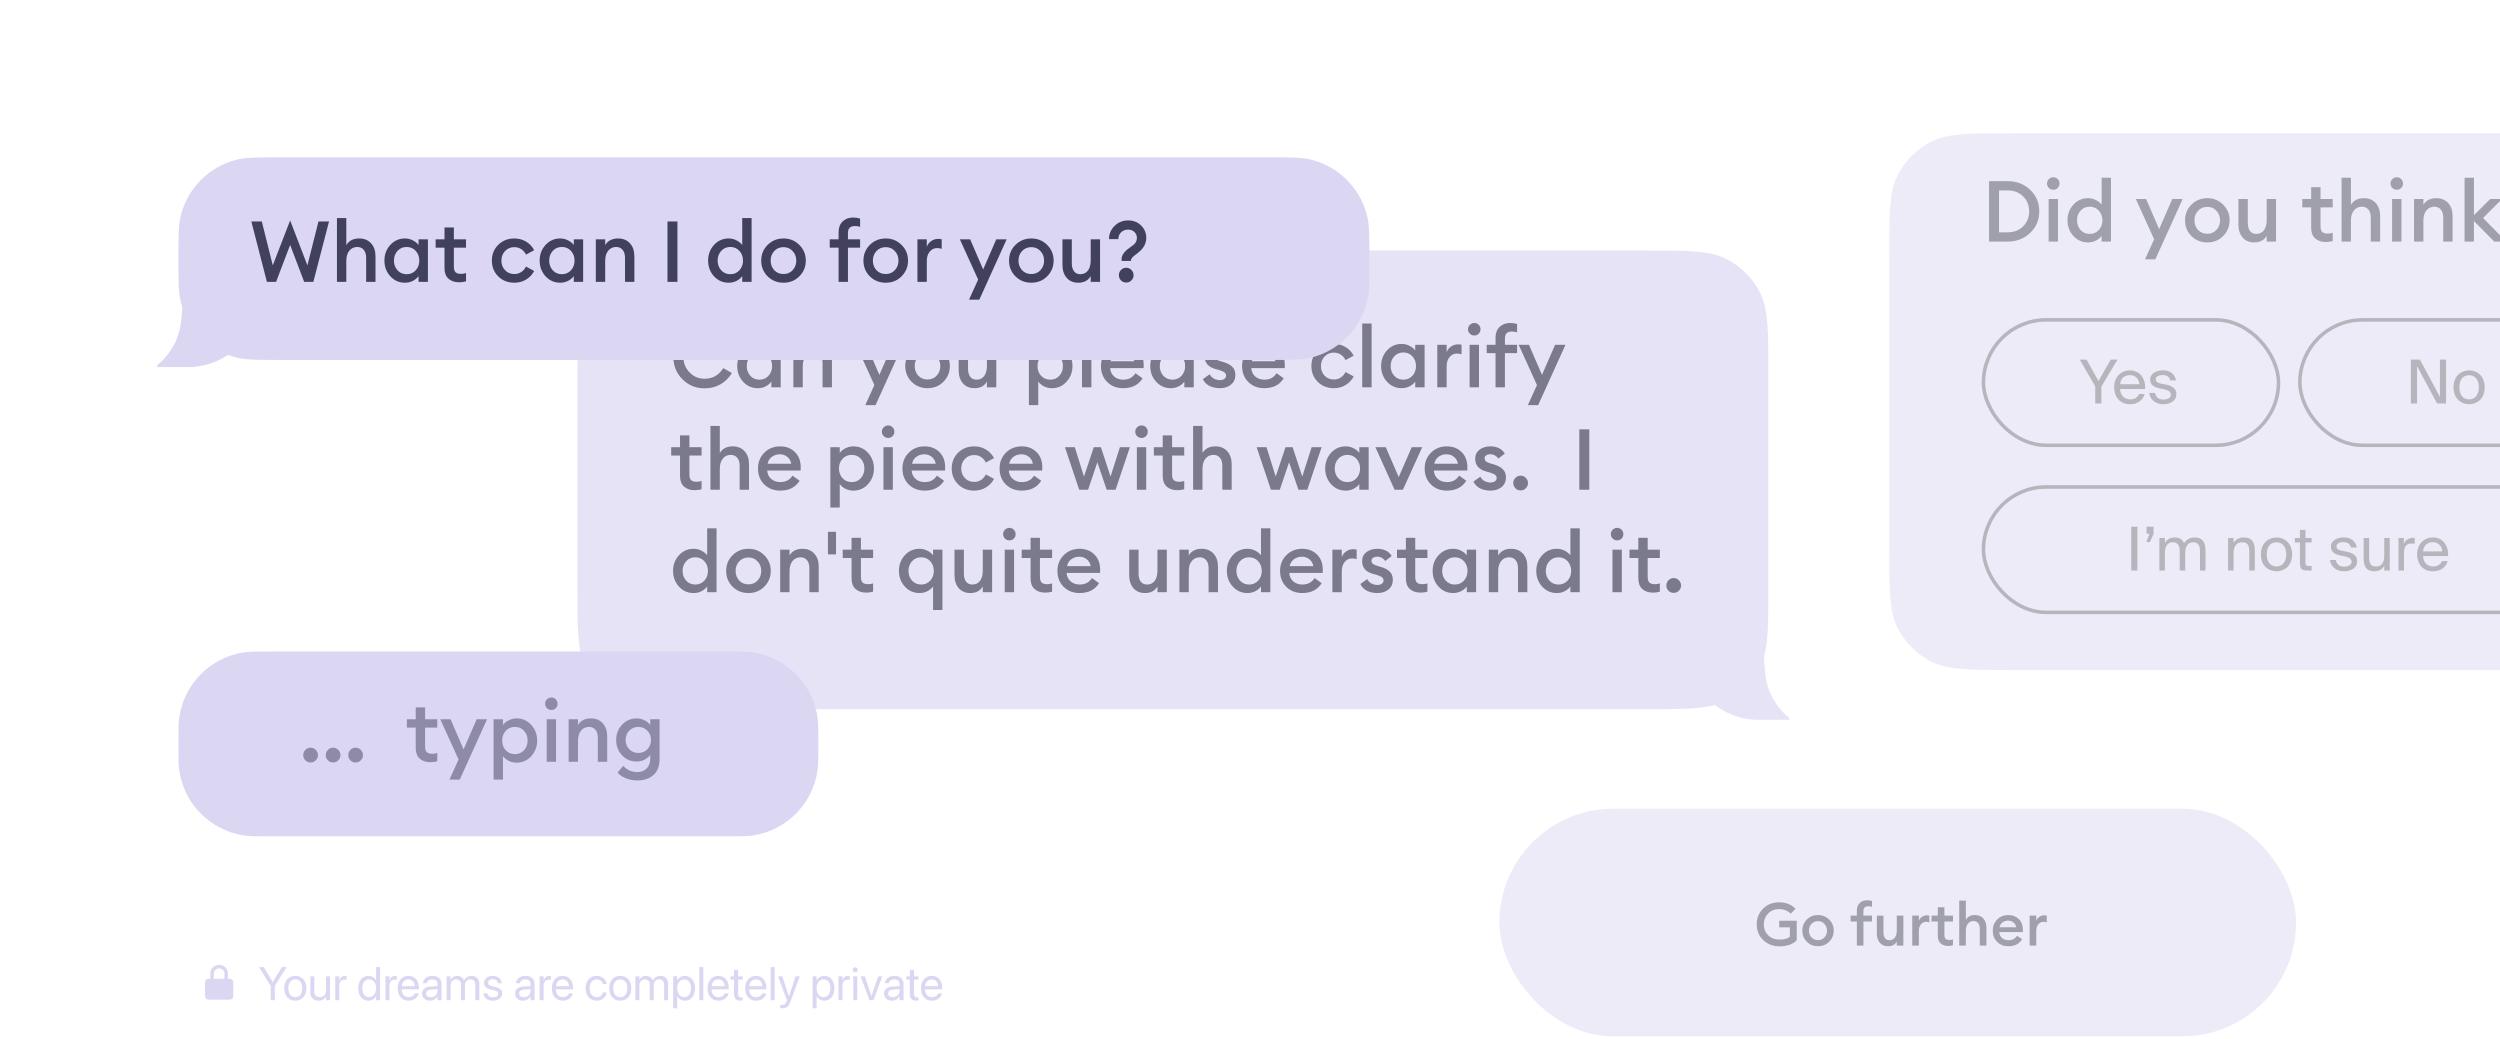 <svg width="659" height="274" viewBox="0 0 659 274" fill="none" xmlns="http://www.w3.org/2000/svg">
<g opacity="0.7">
<path fill-rule="evenodd" clip-rule="evenodd" d="M154.416 77.131C152.203 81.475 152.203 87.16 152.203 98.532V154.447C152.203 165.818 152.203 171.504 154.416 175.847C156.363 179.668 159.469 182.774 163.289 184.721C167.633 186.934 173.319 186.934 184.69 186.934H433.653C442.59 186.934 448.015 186.934 452.037 185.859C455.226 188.297 459.211 189.745 463.535 189.745H471.656V189.299C469.719 187.673 468.115 185.666 466.954 183.387C465.642 180.812 465.164 177.732 464.989 173.108C466.14 169.058 466.14 163.591 466.14 154.447V98.532C466.14 87.16 466.14 81.475 463.926 77.131C461.98 73.311 458.874 70.205 455.053 68.258C450.71 66.045 445.024 66.045 433.653 66.045H184.69C173.319 66.045 167.633 66.045 163.289 68.258C159.469 70.205 156.363 73.311 154.416 77.131Z" fill="#DBD7F2"/>
<path d="M185.741 102.371C183.453 102.371 181.509 101.578 179.909 99.993C178.309 98.393 177.509 96.441 177.509 94.138C177.509 91.835 178.309 89.891 179.909 88.306C181.509 86.706 183.453 85.906 185.741 85.906C187.282 85.906 188.68 86.272 189.936 87.005C191.192 87.722 192.187 88.702 192.92 89.943L190.654 91.244C189.502 89.375 187.865 88.44 185.741 88.44C184.171 88.44 182.847 88.994 181.771 90.1C180.694 91.207 180.156 92.553 180.156 94.138C180.156 95.723 180.694 97.069 181.771 98.176C182.847 99.283 184.171 99.836 185.741 99.836C187.865 99.836 189.502 98.901 190.654 97.032L192.92 98.333C192.187 99.574 191.192 100.561 189.936 101.294C188.68 102.012 187.282 102.371 185.741 102.371ZM199.737 102.326C198.211 102.326 196.925 101.758 195.878 100.621C194.847 99.484 194.331 98.109 194.331 96.493C194.331 94.878 194.847 93.502 195.878 92.366C196.925 91.229 198.211 90.661 199.737 90.661C200.499 90.661 201.202 90.833 201.845 91.177C202.488 91.506 202.982 91.91 203.326 92.388V90.885H205.793V102.102H203.326V100.599C202.982 101.077 202.488 101.488 201.845 101.832C201.202 102.161 200.499 102.326 199.737 102.326ZM197.785 99.051C198.413 99.739 199.213 100.083 200.185 100.083C201.158 100.083 201.958 99.739 202.586 99.051C203.214 98.363 203.528 97.51 203.528 96.493C203.528 95.477 203.214 94.624 202.586 93.936C201.958 93.248 201.158 92.904 200.185 92.904C199.213 92.904 198.413 93.248 197.785 93.936C197.157 94.624 196.843 95.477 196.843 96.493C196.843 97.51 197.157 98.363 197.785 99.051ZM209.136 102.102V90.885H211.604V92.411C212.307 91.244 213.443 90.661 215.014 90.661C216.315 90.661 217.354 91.087 218.132 91.94C218.909 92.792 219.298 93.929 219.298 95.35V102.102H216.831V95.753C216.831 94.856 216.621 94.161 216.203 93.667C215.784 93.159 215.216 92.904 214.498 92.904C213.645 92.904 212.95 93.226 212.412 93.869C211.873 94.512 211.604 95.417 211.604 96.583V102.102H209.136ZM230.798 106.79H228.084L230.484 101.496L225.661 90.885H228.376L231.808 98.826L235.262 90.885H237.999L230.798 106.79ZM248.675 100.643C247.554 101.765 246.163 102.326 244.503 102.326C242.843 102.326 241.445 101.765 240.308 100.643C239.186 99.507 238.626 98.124 238.626 96.493C238.626 94.863 239.186 93.488 240.308 92.366C241.445 91.229 242.843 90.661 244.503 90.661C246.163 90.661 247.554 91.229 248.675 92.366C249.812 93.488 250.38 94.863 250.38 96.493C250.38 98.124 249.812 99.507 248.675 100.643ZM244.503 100.038C245.475 100.038 246.275 99.701 246.903 99.028C247.546 98.34 247.868 97.496 247.868 96.493C247.868 95.492 247.546 94.654 246.903 93.981C246.275 93.293 245.475 92.949 244.503 92.949C243.516 92.949 242.701 93.293 242.058 93.981C241.43 94.654 241.116 95.492 241.116 96.493C241.116 97.496 241.43 98.34 242.058 99.028C242.701 99.701 243.516 100.038 244.503 100.038ZM256.877 102.326C255.591 102.326 254.574 101.9 253.826 101.047C253.079 100.18 252.705 99.028 252.705 97.593V90.885H255.172V97.189C255.172 98.086 255.367 98.796 255.756 99.32C256.144 99.828 256.698 100.083 257.415 100.083C258.253 100.083 258.918 99.769 259.412 99.141C259.905 98.498 260.152 97.585 260.152 96.404V90.885H262.62V102.102H260.152V100.576C259.494 101.743 258.403 102.326 256.877 102.326ZM273.687 106.79H271.219V90.885H273.687V92.388C274.031 91.91 274.524 91.506 275.167 91.177C275.825 90.833 276.536 90.661 277.299 90.661C278.824 90.661 280.103 91.229 281.134 92.366C282.181 93.502 282.705 94.878 282.705 96.493C282.705 98.109 282.181 99.484 281.134 100.621C280.103 101.758 278.824 102.326 277.299 102.326C276.536 102.326 275.825 102.161 275.167 101.832C274.524 101.488 274.031 101.077 273.687 100.599V106.79ZM276.85 100.083C277.822 100.083 278.622 99.739 279.25 99.051C279.878 98.363 280.192 97.51 280.192 96.493C280.192 95.477 279.878 94.624 279.25 93.936C278.622 93.248 277.822 92.904 276.85 92.904C275.863 92.904 275.055 93.248 274.427 93.936C273.799 94.624 273.485 95.477 273.485 96.493C273.485 97.51 273.799 98.363 274.427 99.051C275.055 99.739 275.863 100.083 276.85 100.083ZM285.218 102.102V85.277H287.685V102.102H285.218ZM296.071 102.326C294.366 102.326 292.96 101.78 291.853 100.688C290.762 99.597 290.216 98.198 290.216 96.493C290.216 94.834 290.769 93.45 291.876 92.344C292.982 91.222 294.381 90.661 296.071 90.661C297.626 90.661 298.912 91.155 299.929 92.142C300.961 93.129 301.477 94.49 301.477 96.224C301.477 96.523 301.469 96.793 301.454 97.032H292.638C292.698 97.944 293.05 98.684 293.693 99.253C294.336 99.806 295.136 100.083 296.093 100.083C297.529 100.083 298.598 99.514 299.301 98.378L301.185 99.724C300.108 101.459 298.404 102.326 296.071 102.326ZM292.751 95.237H298.987C298.852 94.46 298.501 93.854 297.932 93.42C297.379 92.972 296.729 92.747 295.981 92.747C295.203 92.747 294.508 92.964 293.895 93.398C293.296 93.832 292.915 94.445 292.751 95.237ZM308.612 102.326C307.087 102.326 305.8 101.758 304.754 100.621C303.722 99.484 303.206 98.109 303.206 96.493C303.206 94.878 303.722 93.502 304.754 92.366C305.8 91.229 307.087 90.661 308.612 90.661C309.375 90.661 310.078 90.833 310.721 91.177C311.364 91.506 311.857 91.91 312.201 92.388V90.885H314.669V102.102H312.201V100.599C311.857 101.077 311.364 101.488 310.721 101.832C310.078 102.161 309.375 102.326 308.612 102.326ZM306.66 99.051C307.288 99.739 308.089 100.083 309.061 100.083C310.033 100.083 310.833 99.739 311.461 99.051C312.089 98.363 312.403 97.51 312.403 96.493C312.403 95.477 312.089 94.624 311.461 93.936C310.833 93.248 310.033 92.904 309.061 92.904C308.089 92.904 307.288 93.248 306.66 93.936C306.032 94.624 305.718 95.477 305.718 96.493C305.718 97.51 306.032 98.363 306.66 99.051ZM321.578 102.326C320.546 102.326 319.634 102.131 318.842 101.743C318.049 101.339 317.458 100.741 317.069 99.948L318.886 98.647C319.111 99.126 319.47 99.507 319.963 99.791C320.457 100.06 320.995 100.195 321.578 100.195C322.042 100.195 322.423 100.09 322.722 99.881C323.036 99.671 323.193 99.38 323.193 99.006C323.193 98.677 323.066 98.408 322.812 98.198C322.573 97.989 322.124 97.78 321.466 97.57L320.479 97.301C318.49 96.763 317.511 95.619 317.541 93.869C317.541 92.897 317.922 92.119 318.685 91.536C319.447 90.953 320.404 90.661 321.556 90.661C323.291 90.661 324.554 91.297 325.347 92.568L323.642 93.869C323.074 93.106 322.363 92.725 321.511 92.725C321.107 92.725 320.756 92.822 320.457 93.016C320.158 93.196 320.008 93.45 320.008 93.779C320.008 94.078 320.105 94.332 320.3 94.542C320.494 94.751 320.846 94.938 321.354 95.103L322.498 95.439C323.545 95.753 324.33 96.18 324.853 96.718C325.377 97.241 325.639 97.952 325.639 98.849C325.639 99.911 325.257 100.756 324.495 101.384C323.732 102.012 322.76 102.326 321.578 102.326ZM333.268 102.326C331.563 102.326 330.157 101.78 329.051 100.688C327.959 99.597 327.413 98.198 327.413 96.493C327.413 94.834 327.966 93.45 329.073 92.344C330.18 91.222 331.578 90.661 333.268 90.661C334.823 90.661 336.109 91.155 337.126 92.142C338.158 93.129 338.674 94.49 338.674 96.224C338.674 96.523 338.666 96.793 338.652 97.032H329.836C329.895 97.944 330.247 98.684 330.89 99.253C331.533 99.806 332.333 100.083 333.29 100.083C334.726 100.083 335.795 99.514 336.498 98.378L338.382 99.724C337.306 101.459 335.601 102.326 333.268 102.326ZM329.948 95.237H336.184C336.049 94.46 335.698 93.854 335.13 93.42C334.576 92.972 333.926 92.747 333.178 92.747C332.4 92.747 331.705 92.964 331.092 93.398C330.494 93.832 330.112 94.445 329.948 95.237ZM351.605 102.326C349.915 102.326 348.501 101.773 347.365 100.666C346.243 99.544 345.682 98.153 345.682 96.493C345.682 94.834 346.243 93.45 347.365 92.344C348.501 91.222 349.915 90.661 351.605 90.661C352.756 90.661 353.788 90.938 354.7 91.491C355.627 92.044 356.338 92.8 356.831 93.757L354.678 94.923C354.394 94.325 353.982 93.847 353.444 93.488C352.906 93.129 352.292 92.949 351.605 92.949C350.618 92.949 349.803 93.293 349.159 93.981C348.516 94.654 348.195 95.492 348.195 96.493C348.195 97.496 348.516 98.34 349.159 99.028C349.803 99.701 350.618 100.038 351.605 100.038C352.292 100.038 352.906 99.858 353.444 99.499C353.982 99.141 354.394 98.662 354.678 98.064L356.831 99.23C356.338 100.187 355.627 100.943 354.7 101.496C353.788 102.049 352.756 102.326 351.605 102.326ZM359.086 102.102V85.277H361.554V102.102H359.086ZM369.468 102.326C367.943 102.326 366.657 101.758 365.61 100.621C364.578 99.484 364.062 98.109 364.062 96.493C364.062 94.878 364.578 93.502 365.61 92.366C366.657 91.229 367.943 90.661 369.468 90.661C370.231 90.661 370.934 90.833 371.577 91.177C372.22 91.506 372.713 91.91 373.057 92.388V90.885H375.525V102.102H373.057V100.599C372.713 101.077 372.22 101.488 371.577 101.832C370.934 102.161 370.231 102.326 369.468 102.326ZM367.517 99.051C368.145 99.739 368.945 100.083 369.917 100.083C370.889 100.083 371.689 99.739 372.317 99.051C372.945 98.363 373.259 97.51 373.259 96.493C373.259 95.477 372.945 94.624 372.317 93.936C371.689 93.248 370.889 92.904 369.917 92.904C368.945 92.904 368.145 93.248 367.517 93.936C366.888 94.624 366.574 95.477 366.574 96.493C366.574 97.51 366.888 98.363 367.517 99.051ZM378.868 102.102V90.885H381.335V92.882C381.545 92.254 381.926 91.745 382.479 91.356C383.048 90.968 383.653 90.773 384.296 90.773C384.685 90.773 385.007 90.803 385.261 90.863V93.398C384.902 93.263 384.491 93.196 384.027 93.196C383.279 93.196 382.644 93.502 382.12 94.116C381.597 94.714 381.335 95.551 381.335 96.628V102.102H378.868ZM388.623 88.44C388.175 88.44 387.786 88.283 387.457 87.969C387.128 87.64 386.963 87.244 386.963 86.78C386.963 86.332 387.128 85.95 387.457 85.636C387.786 85.307 388.175 85.143 388.623 85.143C389.087 85.143 389.476 85.307 389.79 85.636C390.104 85.95 390.261 86.332 390.261 86.78C390.261 87.244 390.104 87.64 389.79 87.969C389.476 88.283 389.087 88.44 388.623 88.44ZM387.389 102.102V90.885H389.857V102.102H387.389ZM394.227 102.102V93.084H391.894V90.885H394.227V89.001C394.227 87.79 394.586 86.848 395.304 86.175C396.022 85.487 396.941 85.143 398.063 85.143C398.751 85.143 399.364 85.233 399.902 85.412V87.61C399.558 87.461 399.117 87.386 398.579 87.386C397.921 87.386 397.442 87.536 397.143 87.835C396.844 88.119 396.695 88.605 396.695 89.293V90.885H399.902V93.084H396.695V102.102H394.227ZM405.459 106.79H402.744L405.145 101.496L400.322 90.885H403.036L406.468 98.826L409.923 90.885H412.659L405.459 106.79ZM183.094 129.214C181.958 129.214 181.03 128.9 180.313 128.272C179.61 127.629 179.258 126.701 179.258 125.49V120.084H176.925V117.885H179.258V114.767H181.726V117.885H184.934V120.084H181.726V125.086C181.726 125.774 181.875 126.268 182.174 126.567C182.474 126.851 182.952 126.993 183.61 126.993C184.149 126.993 184.59 126.918 184.934 126.769V128.967C184.395 129.131 183.782 129.214 183.094 129.214ZM189.741 129.102H187.274V112.277H189.741V119.411C190.444 118.244 191.581 117.661 193.151 117.661C194.452 117.661 195.491 118.087 196.269 118.94C197.047 119.792 197.436 120.929 197.436 122.349V129.102H194.968V122.753C194.968 121.856 194.759 121.161 194.34 120.667C193.921 120.159 193.353 119.904 192.635 119.904C191.783 119.904 191.087 120.226 190.549 120.869C190.01 121.512 189.741 122.417 189.741 123.583V129.102ZM205.663 129.326C203.958 129.326 202.552 128.78 201.445 127.688C200.354 126.597 199.808 125.198 199.808 123.494C199.808 121.834 200.361 120.45 201.468 119.344C202.574 118.222 203.973 117.661 205.663 117.661C207.218 117.661 208.504 118.155 209.521 119.142C210.553 120.129 211.069 121.49 211.069 123.224C211.069 123.523 211.061 123.793 211.046 124.032H202.23C202.29 124.944 202.642 125.684 203.285 126.253C203.928 126.806 204.728 127.083 205.685 127.083C207.121 127.083 208.19 126.514 208.893 125.378L210.777 126.724C209.7 128.459 207.996 129.326 205.663 129.326ZM202.343 122.237H208.579C208.444 121.46 208.093 120.854 207.524 120.42C206.971 119.972 206.321 119.747 205.573 119.747C204.795 119.747 204.1 119.964 203.487 120.398C202.888 120.832 202.507 121.445 202.343 122.237ZM221.352 133.79H218.885V117.885H221.352V119.388C221.696 118.91 222.19 118.506 222.833 118.177C223.491 117.833 224.201 117.661 224.964 117.661C226.489 117.661 227.768 118.229 228.8 119.366C229.847 120.503 230.37 121.878 230.37 123.494C230.37 125.109 229.847 126.484 228.8 127.621C227.768 128.758 226.489 129.326 224.964 129.326C224.201 129.326 223.491 129.161 222.833 128.832C222.19 128.488 221.696 128.077 221.352 127.599V133.79ZM224.515 127.083C225.487 127.083 226.287 126.739 226.916 126.051C227.544 125.363 227.858 124.51 227.858 123.494C227.858 122.477 227.544 121.624 226.916 120.936C226.287 120.248 225.487 119.904 224.515 119.904C223.528 119.904 222.721 120.248 222.093 120.936C221.465 121.624 221.15 122.477 221.15 123.494C221.15 124.51 221.465 125.363 222.093 126.051C222.721 126.739 223.528 127.083 224.515 127.083ZM234.117 115.44C233.668 115.44 233.279 115.283 232.95 114.969C232.621 114.64 232.457 114.244 232.457 113.78C232.457 113.332 232.621 112.95 232.95 112.636C233.279 112.307 233.668 112.143 234.117 112.143C234.58 112.143 234.969 112.307 235.283 112.636C235.597 112.95 235.754 113.332 235.754 113.78C235.754 114.244 235.597 114.64 235.283 114.969C234.969 115.283 234.58 115.44 234.117 115.44ZM232.883 129.102V117.885H235.351V129.102H232.883ZM243.736 129.326C242.031 129.326 240.625 128.78 239.519 127.688C238.427 126.597 237.881 125.198 237.881 123.494C237.881 121.834 238.435 120.45 239.541 119.344C240.648 118.222 242.046 117.661 243.736 117.661C245.291 117.661 246.577 118.155 247.594 119.142C248.626 120.129 249.142 121.49 249.142 123.224C249.142 123.523 249.135 123.793 249.12 124.032H240.304C240.364 124.944 240.715 125.684 241.358 126.253C242.001 126.806 242.801 127.083 243.758 127.083C245.194 127.083 246.263 126.514 246.966 125.378L248.851 126.724C247.774 128.459 246.069 129.326 243.736 129.326ZM240.416 122.237H246.652C246.518 121.46 246.166 120.854 245.598 120.42C245.045 119.972 244.394 119.747 243.646 119.747C242.869 119.747 242.173 119.964 241.56 120.398C240.962 120.832 240.581 121.445 240.416 122.237ZM256.793 129.326C255.103 129.326 253.69 128.773 252.554 127.666C251.432 126.544 250.871 125.153 250.871 123.494C250.871 121.834 251.432 120.45 252.554 119.344C253.69 118.222 255.103 117.661 256.793 117.661C257.945 117.661 258.977 117.938 259.889 118.491C260.816 119.044 261.527 119.8 262.02 120.757L259.867 121.923C259.582 121.325 259.171 120.847 258.633 120.488C258.094 120.129 257.481 119.949 256.793 119.949C255.806 119.949 254.991 120.293 254.348 120.981C253.705 121.654 253.384 122.492 253.384 123.494C253.384 124.495 253.705 125.34 254.348 126.028C254.991 126.701 255.806 127.038 256.793 127.038C257.481 127.038 258.094 126.858 258.633 126.499C259.171 126.141 259.582 125.662 259.867 125.064L262.02 126.23C261.527 127.187 260.816 127.943 259.889 128.496C258.977 129.049 257.945 129.326 256.793 129.326ZM269.345 129.326C267.64 129.326 266.234 128.78 265.127 127.688C264.036 126.597 263.49 125.198 263.49 123.494C263.49 121.834 264.043 120.45 265.15 119.344C266.257 118.222 267.655 117.661 269.345 117.661C270.9 117.661 272.186 118.155 273.203 119.142C274.235 120.129 274.751 121.49 274.751 123.224C274.751 123.523 274.743 123.793 274.728 124.032H265.913C265.972 124.944 266.324 125.684 266.967 126.253C267.61 126.806 268.41 127.083 269.367 127.083C270.803 127.083 271.872 126.514 272.575 125.378L274.459 126.724C273.383 128.459 271.678 129.326 269.345 129.326ZM266.025 122.237H272.261C272.126 121.46 271.775 120.854 271.207 120.42C270.653 119.972 270.003 119.747 269.255 119.747C268.477 119.747 267.782 119.964 267.169 120.398C266.571 120.832 266.189 121.445 266.025 122.237ZM291.729 129.102L289.261 121.856L286.816 129.102H284.483L280.715 117.885H283.317L285.739 125.625L288.319 117.885H290.203L292.738 125.625L295.206 117.885H297.83L294.062 129.102H291.729ZM300.91 115.44C300.461 115.44 300.072 115.283 299.743 114.969C299.414 114.64 299.25 114.244 299.25 113.78C299.25 113.332 299.414 112.95 299.743 112.636C300.072 112.307 300.461 112.143 300.91 112.143C301.373 112.143 301.762 112.307 302.076 112.636C302.39 112.95 302.547 113.332 302.547 113.78C302.547 114.244 302.39 114.64 302.076 114.969C301.762 115.283 301.373 115.44 300.91 115.44ZM299.676 129.102V117.885H302.143V129.102H299.676ZM310.327 129.214C309.19 129.214 308.263 128.9 307.545 128.272C306.843 127.629 306.491 126.701 306.491 125.49V120.084H304.158V117.885H306.491V114.767H308.959V117.885H312.166V120.084H308.959V125.086C308.959 125.774 309.108 126.268 309.407 126.567C309.706 126.851 310.185 126.993 310.843 126.993C311.381 126.993 311.822 126.918 312.166 126.769V128.967C311.628 129.131 311.015 129.214 310.327 129.214ZM316.974 129.102H314.507V112.277H316.974V119.411C317.677 118.244 318.814 117.661 320.384 117.661C321.685 117.661 322.724 118.087 323.502 118.94C324.28 119.792 324.668 120.929 324.668 122.349V129.102H322.201V122.753C322.201 121.856 321.991 121.161 321.573 120.667C321.154 120.159 320.586 119.904 319.868 119.904C319.015 119.904 318.32 120.226 317.782 120.869C317.243 121.512 316.974 122.417 316.974 123.583V129.102ZM342.267 129.102L339.799 121.856L337.354 129.102H335.021L331.253 117.885H333.855L336.278 125.625L338.857 117.885H340.742L343.276 125.625L345.744 117.885H348.369L344.6 129.102H342.267ZM354.725 129.326C353.2 129.326 351.914 128.758 350.867 127.621C349.835 126.484 349.319 125.109 349.319 123.494C349.319 121.878 349.835 120.503 350.867 119.366C351.914 118.229 353.2 117.661 354.725 117.661C355.488 117.661 356.191 117.833 356.834 118.177C357.477 118.506 357.97 118.91 358.314 119.388V117.885H360.782V129.102H358.314V127.599C357.97 128.077 357.477 128.488 356.834 128.832C356.191 129.161 355.488 129.326 354.725 129.326ZM352.773 126.051C353.402 126.739 354.202 127.083 355.174 127.083C356.146 127.083 356.946 126.739 357.574 126.051C358.202 125.363 358.516 124.51 358.516 123.494C358.516 122.477 358.202 121.624 357.574 120.936C356.946 120.248 356.146 119.904 355.174 119.904C354.202 119.904 353.402 120.248 352.773 120.936C352.145 121.624 351.831 122.477 351.831 123.494C351.831 124.51 352.145 125.363 352.773 126.051ZM367.624 129.102L362.554 117.885H365.291L368.701 125.759L372.133 117.885H374.892L369.8 129.102H367.624ZM381.396 129.326C379.691 129.326 378.286 128.78 377.179 127.688C376.087 126.597 375.542 125.198 375.542 123.494C375.542 121.834 376.095 120.45 377.201 119.344C378.308 118.222 379.706 117.661 381.396 117.661C382.952 117.661 384.238 118.155 385.255 119.142C386.287 120.129 386.802 121.49 386.802 123.224C386.802 123.523 386.795 123.793 386.78 124.032H377.964C378.024 124.944 378.375 125.684 379.019 126.253C379.662 126.806 380.462 127.083 381.419 127.083C382.854 127.083 383.924 126.514 384.627 125.378L386.511 126.724C385.434 128.459 383.729 129.326 381.396 129.326ZM378.076 122.237H384.313C384.178 121.46 383.826 120.854 383.258 120.42C382.705 119.972 382.054 119.747 381.307 119.747C380.529 119.747 379.834 119.964 379.22 120.398C378.622 120.832 378.241 121.445 378.076 122.237ZM392.906 129.326C391.874 129.326 390.962 129.131 390.169 128.743C389.376 128.339 388.786 127.741 388.397 126.948L390.214 125.647C390.438 126.126 390.797 126.507 391.291 126.791C391.784 127.06 392.323 127.195 392.906 127.195C393.369 127.195 393.751 127.09 394.05 126.881C394.364 126.671 394.521 126.38 394.521 126.006C394.521 125.677 394.394 125.408 394.14 125.198C393.9 124.989 393.452 124.78 392.794 124.57L391.807 124.301C389.818 123.763 388.838 122.619 388.868 120.869C388.868 119.897 389.249 119.119 390.012 118.536C390.775 117.953 391.732 117.661 392.883 117.661C394.618 117.661 395.882 118.297 396.674 119.568L394.97 120.869C394.401 120.106 393.691 119.725 392.839 119.725C392.435 119.725 392.083 119.822 391.784 120.017C391.485 120.196 391.336 120.45 391.336 120.779C391.336 121.078 391.433 121.333 391.627 121.542C391.822 121.751 392.173 121.938 392.681 122.103L393.826 122.439C394.872 122.753 395.658 123.179 396.181 123.718C396.704 124.241 396.966 124.952 396.966 125.849C396.966 126.911 396.585 127.756 395.822 128.384C395.059 129.012 394.087 129.326 392.906 129.326ZM400.827 129.281C400.303 129.281 399.847 129.094 399.458 128.72C399.084 128.331 398.897 127.868 398.897 127.329C398.897 126.806 399.084 126.35 399.458 125.961C399.847 125.572 400.303 125.378 400.827 125.378C401.365 125.378 401.821 125.572 402.195 125.961C402.584 126.35 402.778 126.806 402.778 127.329C402.778 127.868 402.584 128.331 402.195 128.72C401.821 129.094 401.365 129.281 400.827 129.281ZM416.313 129.102V113.175H418.937V129.102H416.313ZM182.825 156.326C181.3 156.326 180.013 155.758 178.967 154.621C177.935 153.484 177.419 152.109 177.419 150.494C177.419 148.878 177.935 147.503 178.967 146.366C180.013 145.229 181.3 144.661 182.825 144.661C183.588 144.661 184.291 144.833 184.934 145.177C185.577 145.506 186.07 145.91 186.414 146.388V139.277H188.882V156.102H186.414V154.599C186.07 155.077 185.577 155.488 184.934 155.832C184.291 156.161 183.588 156.326 182.825 156.326ZM180.873 153.051C181.501 153.739 182.302 154.083 183.274 154.083C184.246 154.083 185.046 153.739 185.674 153.051C186.302 152.363 186.616 151.51 186.616 150.494C186.616 149.477 186.302 148.624 185.674 147.936C185.046 147.248 184.246 146.904 183.274 146.904C182.302 146.904 181.501 147.248 180.873 147.936C180.245 148.624 179.931 149.477 179.931 150.494C179.931 151.51 180.245 152.363 180.873 153.051ZM201.467 154.643C200.345 155.765 198.954 156.326 197.294 156.326C195.634 156.326 194.236 155.765 193.099 154.643C191.978 153.507 191.417 152.124 191.417 150.494C191.417 148.863 191.978 147.488 193.099 146.366C194.236 145.229 195.634 144.661 197.294 144.661C198.954 144.661 200.345 145.229 201.467 146.366C202.603 147.488 203.172 148.863 203.172 150.494C203.172 152.124 202.603 153.507 201.467 154.643ZM197.294 154.038C198.266 154.038 199.066 153.701 199.695 153.028C200.338 152.34 200.659 151.495 200.659 150.494C200.659 149.492 200.338 148.654 199.695 147.981C199.066 147.293 198.266 146.949 197.294 146.949C196.307 146.949 195.492 147.293 194.849 147.981C194.221 148.654 193.907 149.492 193.907 150.494C193.907 151.495 194.221 152.34 194.849 153.028C195.492 153.701 196.307 154.038 197.294 154.038ZM205.653 156.102V144.885H208.121V146.411C208.824 145.244 209.96 144.661 211.531 144.661C212.832 144.661 213.871 145.087 214.649 145.94C215.426 146.792 215.815 147.929 215.815 149.349V156.102H213.348V149.753C213.348 148.856 213.138 148.161 212.719 147.667C212.301 147.159 211.732 146.904 211.015 146.904C210.162 146.904 209.467 147.226 208.928 147.869C208.39 148.512 208.121 149.417 208.121 150.583V156.102H205.653ZM218.244 146.142V140.175H220.375V146.142H218.244ZM228.309 156.214C227.173 156.214 226.245 155.9 225.528 155.272C224.825 154.629 224.473 153.701 224.473 152.49V147.084H222.14V144.885H224.473V141.767H226.941V144.885H230.149V147.084H226.941V152.086C226.941 152.774 227.09 153.268 227.389 153.567C227.689 153.851 228.167 153.993 228.825 153.993C229.363 153.993 229.805 153.918 230.149 153.769V155.967C229.61 156.131 228.997 156.214 228.309 156.214ZM248.423 160.79H245.956V154.599C245.612 155.077 245.118 155.488 244.475 155.832C243.832 156.161 243.129 156.326 242.367 156.326C240.841 156.326 239.555 155.758 238.508 154.621C237.477 153.484 236.961 152.109 236.961 150.494C236.961 148.878 237.477 147.503 238.508 146.366C239.555 145.229 240.841 144.661 242.367 144.661C243.129 144.661 243.832 144.833 244.475 145.177C245.118 145.506 245.612 145.91 245.956 146.388V144.885H248.423V160.79ZM240.415 153.051C241.043 153.739 241.843 154.083 242.815 154.083C243.788 154.083 244.588 153.739 245.216 153.051C245.844 152.363 246.158 151.51 246.158 150.494C246.158 149.477 245.844 148.624 245.216 147.936C244.588 147.248 243.788 146.904 242.815 146.904C241.843 146.904 241.043 147.248 240.415 147.936C239.787 148.624 239.473 149.477 239.473 150.494C239.473 151.51 239.787 152.363 240.415 153.051ZM255.782 156.326C254.496 156.326 253.479 155.9 252.731 155.047C251.983 154.18 251.609 153.028 251.609 151.593V144.885H254.077V151.189C254.077 152.086 254.271 152.797 254.66 153.32C255.049 153.828 255.602 154.083 256.32 154.083C257.158 154.083 257.823 153.769 258.317 153.141C258.81 152.497 259.057 151.585 259.057 150.404V144.885H261.524V156.102H259.057V154.576C258.399 155.743 257.307 156.326 255.782 156.326ZM266.078 142.44C265.63 142.44 265.241 142.283 264.912 141.969C264.583 141.64 264.418 141.244 264.418 140.78C264.418 140.332 264.583 139.95 264.912 139.636C265.241 139.307 265.63 139.143 266.078 139.143C266.542 139.143 266.931 139.307 267.245 139.636C267.559 139.95 267.716 140.332 267.716 140.78C267.716 141.244 267.559 141.64 267.245 141.969C266.931 142.283 266.542 142.44 266.078 142.44ZM264.845 156.102V144.885H267.312V156.102H264.845ZM275.496 156.214C274.359 156.214 273.432 155.9 272.714 155.272C272.011 154.629 271.66 153.701 271.66 152.49V147.084H269.327V144.885H271.66V141.767H274.127V144.885H277.335V147.084H274.127V152.086C274.127 152.774 274.277 153.268 274.576 153.567C274.875 153.851 275.354 153.993 276.012 153.993C276.55 153.993 276.991 153.918 277.335 153.769V155.967C276.797 156.131 276.184 156.214 275.496 156.214ZM284.592 156.326C282.887 156.326 281.481 155.78 280.374 154.688C279.283 153.597 278.737 152.198 278.737 150.494C278.737 148.834 279.29 147.45 280.397 146.344C281.503 145.222 282.902 144.661 284.592 144.661C286.147 144.661 287.433 145.155 288.45 146.142C289.482 147.129 289.998 148.49 289.998 150.224C289.998 150.523 289.99 150.793 289.975 151.032H281.159C281.219 151.944 281.571 152.684 282.214 153.253C282.857 153.806 283.657 154.083 284.614 154.083C286.05 154.083 287.119 153.514 287.822 152.378L289.706 153.724C288.629 155.459 286.925 156.326 284.592 156.326ZM281.272 149.237H287.508C287.373 148.46 287.022 147.854 286.453 147.42C285.9 146.972 285.25 146.747 284.502 146.747C283.724 146.747 283.029 146.964 282.416 147.398C281.817 147.832 281.436 148.445 281.272 149.237ZM301.829 156.326C300.543 156.326 299.526 155.9 298.778 155.047C298.031 154.18 297.657 153.028 297.657 151.593V144.885H300.124V151.189C300.124 152.086 300.319 152.797 300.708 153.32C301.096 153.828 301.65 154.083 302.368 154.083C303.205 154.083 303.871 153.769 304.364 153.141C304.858 152.497 305.104 151.585 305.104 150.404V144.885H307.572V156.102H305.104V154.576C304.446 155.743 303.355 156.326 301.829 156.326ZM310.892 156.102V144.885H313.36V146.411C314.062 145.244 315.199 144.661 316.769 144.661C318.07 144.661 319.11 145.087 319.887 145.94C320.665 146.792 321.054 147.929 321.054 149.349V156.102H318.586V149.753C318.586 148.856 318.377 148.161 317.958 147.667C317.539 147.159 316.971 146.904 316.253 146.904C315.401 146.904 314.705 147.226 314.167 147.869C313.629 148.512 313.36 149.417 313.36 150.583V156.102H310.892ZM328.81 156.326C327.284 156.326 325.998 155.758 324.951 154.621C323.92 153.484 323.404 152.109 323.404 150.494C323.404 148.878 323.92 147.503 324.951 146.366C325.998 145.229 327.284 144.661 328.81 144.661C329.572 144.661 330.275 144.833 330.918 145.177C331.561 145.506 332.055 145.91 332.399 146.388V139.277H334.866V156.102H332.399V154.599C332.055 155.077 331.561 155.488 330.918 155.832C330.275 156.161 329.572 156.326 328.81 156.326ZM326.858 153.051C327.486 153.739 328.286 154.083 329.258 154.083C330.23 154.083 331.031 153.739 331.659 153.051C332.287 152.363 332.601 151.51 332.601 150.494C332.601 149.477 332.287 148.624 331.659 147.936C331.031 147.248 330.23 146.904 329.258 146.904C328.286 146.904 327.486 147.248 326.858 147.936C326.23 148.624 325.916 149.477 325.916 150.494C325.916 151.51 326.23 152.363 326.858 153.051ZM343.279 156.326C341.574 156.326 340.168 155.78 339.062 154.688C337.97 153.597 337.424 152.198 337.424 150.494C337.424 148.834 337.978 147.45 339.084 146.344C340.191 145.222 341.589 144.661 343.279 144.661C344.834 144.661 346.12 145.155 347.137 146.142C348.169 147.129 348.685 148.49 348.685 150.224C348.685 150.523 348.678 150.793 348.663 151.032H339.847C339.907 151.944 340.258 152.684 340.901 153.253C341.544 153.806 342.344 154.083 343.301 154.083C344.737 154.083 345.806 153.514 346.509 152.378L348.394 153.724C347.317 155.459 345.612 156.326 343.279 156.326ZM339.959 149.237H346.195C346.061 148.46 345.709 147.854 345.141 147.42C344.588 146.972 343.937 146.747 343.189 146.747C342.412 146.747 341.716 146.964 341.103 147.398C340.505 147.832 340.124 148.445 339.959 149.237ZM351.222 156.102V144.885H353.689V146.882C353.899 146.254 354.28 145.745 354.833 145.357C355.402 144.968 356.007 144.773 356.65 144.773C357.039 144.773 357.361 144.803 357.615 144.863V147.398C357.256 147.263 356.845 147.196 356.381 147.196C355.633 147.196 354.998 147.503 354.474 148.116C353.951 148.714 353.689 149.551 353.689 150.628V156.102H351.222ZM363.091 156.326C362.059 156.326 361.147 156.131 360.354 155.743C359.562 155.339 358.971 154.741 358.582 153.948L360.399 152.647C360.624 153.126 360.982 153.507 361.476 153.791C361.969 154.06 362.508 154.195 363.091 154.195C363.555 154.195 363.936 154.09 364.235 153.881C364.549 153.671 364.706 153.38 364.706 153.006C364.706 152.677 364.579 152.408 364.325 152.198C364.086 151.989 363.637 151.78 362.979 151.57L361.992 151.301C360.003 150.763 359.023 149.619 359.053 147.869C359.053 146.897 359.435 146.119 360.197 145.536C360.96 144.953 361.917 144.661 363.069 144.661C364.803 144.661 366.067 145.297 366.86 146.568L365.155 147.869C364.587 147.106 363.876 146.725 363.024 146.725C362.62 146.725 362.269 146.822 361.969 147.017C361.67 147.196 361.521 147.45 361.521 147.779C361.521 148.078 361.618 148.333 361.812 148.542C362.007 148.751 362.358 148.938 362.867 149.103L364.011 149.439C365.058 149.753 365.843 150.179 366.366 150.718C366.89 151.241 367.151 151.952 367.151 152.849C367.151 153.911 366.77 154.756 366.007 155.384C365.245 156.012 364.273 156.326 363.091 156.326ZM374.425 156.214C373.289 156.214 372.362 155.9 371.644 155.272C370.941 154.629 370.589 153.701 370.589 152.49V147.084H368.256V144.885H370.589V141.767H373.057V144.885H376.265V147.084H373.057V152.086C373.057 152.774 373.207 153.268 373.506 153.567C373.805 153.851 374.283 153.993 374.941 153.993C375.48 153.993 375.921 153.918 376.265 153.769V155.967C375.726 156.131 375.113 156.214 374.425 156.214ZM383.05 156.326C381.525 156.326 380.239 155.758 379.192 154.621C378.16 153.484 377.644 152.109 377.644 150.494C377.644 148.878 378.16 147.503 379.192 146.366C380.239 145.229 381.525 144.661 383.05 144.661C383.813 144.661 384.516 144.833 385.159 145.177C385.802 145.506 386.295 145.91 386.639 146.388V144.885H389.107V156.102H386.639V154.599C386.295 155.077 385.802 155.488 385.159 155.832C384.516 156.161 383.813 156.326 383.05 156.326ZM381.099 153.051C381.727 153.739 382.527 154.083 383.499 154.083C384.471 154.083 385.271 153.739 385.899 153.051C386.527 152.363 386.841 151.51 386.841 150.494C386.841 149.477 386.527 148.624 385.899 147.936C385.271 147.248 384.471 146.904 383.499 146.904C382.527 146.904 381.727 147.248 381.099 147.936C380.47 148.624 380.156 149.477 380.156 150.494C380.156 151.51 380.47 152.363 381.099 153.051ZM392.45 156.102V144.885H394.917V146.411C395.62 145.244 396.757 144.661 398.327 144.661C399.628 144.661 400.667 145.087 401.445 145.94C402.223 146.792 402.612 147.929 402.612 149.349V156.102H400.144V149.753C400.144 148.856 399.935 148.161 399.516 147.667C399.097 147.159 398.529 146.904 397.811 146.904C396.959 146.904 396.263 147.226 395.725 147.869C395.187 148.512 394.917 149.417 394.917 150.583V156.102H392.45ZM410.368 156.326C408.842 156.326 407.556 155.758 406.509 154.621C405.477 153.484 404.961 152.109 404.961 150.494C404.961 148.878 405.477 147.503 406.509 146.366C407.556 145.229 408.842 144.661 410.368 144.661C411.13 144.661 411.833 144.833 412.476 145.177C413.119 145.506 413.613 145.91 413.957 146.388V139.277H416.424V156.102H413.957V154.599C413.613 155.077 413.119 155.488 412.476 155.832C411.833 156.161 411.13 156.326 410.368 156.326ZM408.416 153.051C409.044 153.739 409.844 154.083 410.816 154.083C411.788 154.083 412.588 153.739 413.216 153.051C413.845 152.363 414.159 151.51 414.159 150.494C414.159 149.477 413.845 148.624 413.216 147.936C412.588 147.248 411.788 146.904 410.816 146.904C409.844 146.904 409.044 147.248 408.416 147.936C407.788 148.624 407.474 149.477 407.474 150.494C407.474 151.51 407.788 152.363 408.416 153.051ZM426.28 142.44C425.832 142.44 425.443 142.283 425.114 141.969C424.785 141.64 424.62 141.244 424.62 140.78C424.62 140.332 424.785 139.95 425.114 139.636C425.443 139.307 425.832 139.143 426.28 139.143C426.744 139.143 427.133 139.307 427.447 139.636C427.761 139.95 427.918 140.332 427.918 140.78C427.918 141.244 427.761 141.64 427.447 141.969C427.133 142.283 426.744 142.44 426.28 142.44ZM425.047 156.102V144.885H427.514V156.102H425.047ZM435.698 156.214C434.561 156.214 433.634 155.9 432.916 155.272C432.213 154.629 431.862 153.701 431.862 152.49V147.084H429.529V144.885H431.862V141.767H434.329V144.885H437.537V147.084H434.329V152.086C434.329 152.774 434.479 153.268 434.778 153.567C435.077 153.851 435.556 153.993 436.214 153.993C436.752 153.993 437.193 153.918 437.537 153.769V155.967C436.999 156.131 436.386 156.214 435.698 156.214ZM441.178 156.281C440.655 156.281 440.199 156.094 439.81 155.72C439.436 155.331 439.249 154.868 439.249 154.329C439.249 153.806 439.436 153.35 439.81 152.961C440.199 152.572 440.655 152.378 441.178 152.378C441.717 152.378 442.173 152.572 442.547 152.961C442.936 153.35 443.13 153.806 443.13 154.329C443.13 154.868 442.936 155.331 442.547 155.72C442.173 156.094 441.717 156.281 441.178 156.281Z" fill="#41415B"/>
</g>
<g filter="url(#filter0_d_25032_68607)">
<path fill-rule="evenodd" clip-rule="evenodd" d="M210.303 190.683C210.303 186.91 210.303 185.024 210.053 183.445C208.677 174.757 201.863 167.943 193.175 166.567C191.596 166.317 189.71 166.317 185.938 166.317H65.986C62.213 166.317 60.327 166.317 58.748 166.567C50.06 167.943 43.246 174.757 41.87 183.445C41.62 185.024 41.62 186.91 41.62 190.683C41.62 194.455 41.62 196.341 41.87 197.92C43.246 206.608 50.06 213.422 58.748 214.798C60.327 215.048 62.213 215.048 65.986 215.048H185.937C189.71 215.048 191.596 215.048 193.175 214.798C201.863 213.422 208.677 206.608 210.053 197.92C210.303 196.341 210.303 194.455 210.303 190.683Z" fill="#DBD7F2"/>
<path opacity="0.5" d="M76.445 195.577C75.922 195.577 75.466 195.39 75.077 195.016C74.703 194.627 74.516 194.164 74.516 193.625C74.516 193.102 74.703 192.646 75.077 192.257C75.466 191.868 75.922 191.674 76.445 191.674C76.984 191.674 77.44 191.868 77.814 192.257C78.203 192.646 78.397 193.102 78.397 193.625C78.397 194.164 78.203 194.627 77.814 195.016C77.44 195.39 76.984 195.577 76.445 195.577ZM82.382 195.577C81.859 195.577 81.403 195.39 81.014 195.016C80.64 194.627 80.453 194.164 80.453 193.625C80.453 193.102 80.64 192.646 81.014 192.257C81.403 191.868 81.859 191.674 82.382 191.674C82.921 191.674 83.377 191.868 83.751 192.257C84.139 192.646 84.334 193.102 84.334 193.625C84.334 194.164 84.139 194.627 83.751 195.016C83.377 195.39 82.921 195.577 82.382 195.577ZM88.319 195.577C87.795 195.577 87.339 195.39 86.95 195.016C86.576 194.627 86.39 194.164 86.39 193.625C86.39 193.102 86.576 192.646 86.95 192.257C87.339 191.868 87.795 191.674 88.319 191.674C88.857 191.674 89.313 191.868 89.687 192.257C90.076 192.646 90.27 193.102 90.27 193.625C90.27 194.164 90.076 194.627 89.687 195.016C89.313 195.39 88.857 195.577 88.319 195.577ZM108.009 195.51C106.872 195.51 105.945 195.196 105.227 194.567C104.524 193.924 104.173 192.997 104.173 191.786V186.38H101.84V184.181H104.173V181.063H106.64V184.181H109.848V186.38H106.64V191.382C106.64 192.07 106.79 192.564 107.089 192.863C107.388 193.147 107.867 193.289 108.525 193.289C109.063 193.289 109.504 193.214 109.848 193.065V195.263C109.31 195.427 108.697 195.51 108.009 195.51ZM115.777 200.086H113.063L115.463 194.792L110.64 184.181H113.355L116.787 192.122L120.241 184.181H122.978L115.777 200.086ZM127.164 200.086H124.697V184.181H127.164V185.684C127.508 185.206 128.002 184.802 128.645 184.473C129.303 184.129 130.013 183.957 130.776 183.957C132.301 183.957 133.58 184.525 134.612 185.662C135.659 186.798 136.182 188.174 136.182 189.789C136.182 191.405 135.659 192.78 134.612 193.917C133.58 195.054 132.301 195.622 130.776 195.622C130.013 195.622 129.303 195.457 128.645 195.128C128.002 194.784 127.508 194.373 127.164 193.895V200.086ZM130.327 193.379C131.299 193.379 132.099 193.035 132.728 192.347C133.356 191.659 133.67 190.806 133.67 189.789C133.67 188.772 133.356 187.92 132.728 187.232C132.099 186.544 131.299 186.2 130.327 186.2C129.34 186.2 128.533 186.544 127.905 187.232C127.277 187.92 126.962 188.772 126.962 189.789C126.962 190.806 127.277 191.659 127.905 192.347C128.533 193.035 129.34 193.379 130.327 193.379ZM139.929 181.736C139.48 181.736 139.091 181.579 138.762 181.265C138.433 180.936 138.269 180.54 138.269 180.076C138.269 179.628 138.433 179.246 138.762 178.932C139.091 178.603 139.48 178.439 139.929 178.439C140.392 178.439 140.781 178.603 141.095 178.932C141.409 179.246 141.566 179.628 141.566 180.076C141.566 180.54 141.409 180.936 141.095 181.265C140.781 181.579 140.392 181.736 139.929 181.736ZM138.695 195.397V184.181H141.163V195.397H138.695ZM144.478 195.397V184.181H146.946V185.707C147.649 184.54 148.785 183.957 150.356 183.957C151.657 183.957 152.696 184.383 153.474 185.236C154.251 186.088 154.64 187.225 154.64 188.645V195.397H152.173V189.049C152.173 188.152 151.963 187.456 151.545 186.963C151.126 186.454 150.557 186.2 149.84 186.2C148.987 186.2 148.292 186.522 147.753 187.165C147.215 187.808 146.946 188.713 146.946 189.879V195.397H144.478ZM160.467 192.1C161.11 192.743 161.903 193.065 162.845 193.065C163.787 193.065 164.58 192.743 165.223 192.1C165.866 191.442 166.187 190.619 166.187 189.632C166.187 188.645 165.866 187.83 165.223 187.187C164.58 186.529 163.787 186.2 162.845 186.2C161.903 186.2 161.11 186.529 160.467 187.187C159.824 187.83 159.502 188.645 159.502 189.632C159.502 190.619 159.824 191.442 160.467 192.1ZM162.62 200.31C161.529 200.31 160.519 200.123 159.592 199.749C158.665 199.39 157.925 198.889 157.371 198.246L158.874 196.474C159.876 197.566 161.117 198.112 162.598 198.112C163.57 198.112 164.378 197.798 165.021 197.17C165.664 196.556 165.985 195.704 165.985 194.612V193.58C165.626 194.089 165.125 194.508 164.482 194.837C163.839 195.166 163.144 195.33 162.396 195.33C160.886 195.33 159.607 194.784 158.56 193.693C157.528 192.586 157.012 191.233 157.012 189.632C157.012 188.047 157.528 186.709 158.56 185.617C159.607 184.51 160.886 183.957 162.396 183.957C163.144 183.957 163.839 184.122 164.482 184.451C165.125 184.765 165.626 185.176 165.985 185.684V184.181H168.453V194.635C168.453 196.504 167.914 197.917 166.838 198.874C165.776 199.832 164.37 200.31 162.62 200.31Z" fill="#41415B"/>
</g>
<g opacity="0.5">
<path fill-rule="evenodd" clip-rule="evenodd" d="M500.217 46.206C498.004 50.55 498.004 56.236 498.004 67.607V144.139C498.004 155.51 498.004 161.196 500.217 165.539C502.164 169.36 505.27 172.466 509.09 174.413C513.434 176.626 519.119 176.626 530.491 176.626H779.453C790.825 176.626 796.511 176.626 800.854 174.413C804.674 172.466 807.781 169.36 809.727 165.539C811.94 161.196 811.94 155.51 811.94 144.139V105.015H817.457V104.57C815.52 102.944 813.916 100.937 812.755 98.657C812.437 98.034 812.168 97.38 811.94 96.682V67.607C811.94 56.236 811.94 50.55 809.727 46.206C807.781 42.386 804.674 39.28 800.854 37.333C796.511 35.12 790.825 35.12 779.453 35.12H530.491C519.119 35.12 513.434 35.12 509.09 37.333C505.27 39.28 502.164 42.386 500.217 46.206Z" fill="#DBD7F2"/>
<path d="M524.319 63.68V47.753H529.209C531.572 47.753 533.553 48.516 535.154 50.041C536.754 51.566 537.554 53.458 537.554 55.716C537.554 57.974 536.754 59.866 535.154 61.392C533.553 62.917 531.572 63.68 529.209 63.68H524.319ZM526.943 61.235H529.209C530.884 61.235 532.245 60.711 533.292 59.664C534.353 58.617 534.884 57.301 534.884 55.716C534.884 54.131 534.353 52.815 533.292 51.768C532.245 50.721 530.884 50.198 529.209 50.198H526.943V61.235ZM541.253 50.019C540.804 50.019 540.415 49.861 540.086 49.547C539.757 49.218 539.593 48.822 539.593 48.358C539.593 47.91 539.757 47.529 540.086 47.214C540.415 46.885 540.804 46.721 541.253 46.721C541.716 46.721 542.105 46.885 542.419 47.214C542.733 47.529 542.89 47.91 542.89 48.358C542.89 48.822 542.733 49.218 542.419 49.547C542.105 49.861 541.716 50.019 541.253 50.019ZM540.019 63.68V52.464H542.486V63.68H540.019ZM550.401 63.904C548.875 63.904 547.589 63.336 546.542 62.199C545.511 61.063 544.995 59.687 544.995 58.072C544.995 56.456 545.511 55.081 546.542 53.944C547.589 52.807 548.875 52.239 550.401 52.239C551.164 52.239 551.866 52.411 552.509 52.755C553.153 53.084 553.646 53.488 553.99 53.967V46.855H556.458V63.68H553.99V62.177C553.646 62.655 553.153 63.066 552.509 63.41C551.866 63.739 551.164 63.904 550.401 63.904ZM548.449 60.629C549.077 61.317 549.877 61.661 550.849 61.661C551.822 61.661 552.622 61.317 553.25 60.629C553.878 59.941 554.192 59.089 554.192 58.072C554.192 57.055 553.878 56.202 553.25 55.514C552.622 54.826 551.822 54.483 550.849 54.483C549.877 54.483 549.077 54.826 548.449 55.514C547.821 56.202 547.507 57.055 547.507 58.072C547.507 59.089 547.821 59.941 548.449 60.629ZM568.143 68.368H565.429L567.829 63.074L563.006 52.464H565.721L569.153 60.405L572.607 52.464H575.344L568.143 68.368ZM586.02 62.222C584.898 63.343 583.508 63.904 581.848 63.904C580.188 63.904 578.789 63.343 577.653 62.222C576.531 61.085 575.97 59.702 575.97 58.072C575.97 56.442 576.531 55.066 577.653 53.944C578.789 52.807 580.188 52.239 581.848 52.239C583.508 52.239 584.898 52.807 586.02 53.944C587.157 55.066 587.725 56.442 587.725 58.072C587.725 59.702 587.157 61.085 586.02 62.222ZM581.848 61.616C582.82 61.616 583.62 61.279 584.248 60.606C584.891 59.919 585.212 59.074 585.212 58.072C585.212 57.07 584.891 56.232 584.248 55.559C583.62 54.871 582.82 54.527 581.848 54.527C580.861 54.527 580.046 54.871 579.403 55.559C578.774 56.232 578.46 57.07 578.46 58.072C578.46 59.074 578.774 59.919 579.403 60.606C580.046 61.279 580.861 61.616 581.848 61.616ZM594.222 63.904C592.936 63.904 591.919 63.478 591.171 62.625C590.423 61.758 590.05 60.606 590.05 59.171V52.464H592.517V58.767C592.517 59.664 592.712 60.375 593.1 60.898C593.489 61.407 594.043 61.661 594.76 61.661C595.598 61.661 596.263 61.347 596.757 60.719C597.25 60.076 597.497 59.163 597.497 57.982V52.464H599.965V63.68H597.497V62.154C596.839 63.321 595.747 63.904 594.222 63.904ZM613.06 63.792C611.923 63.792 610.996 63.478 610.278 62.85C609.575 62.207 609.224 61.279 609.224 60.068V54.662H606.891V52.464H609.224V49.346H611.691V52.464H614.899V54.662H611.691V59.664C611.691 60.352 611.841 60.846 612.14 61.145C612.439 61.429 612.918 61.571 613.576 61.571C614.114 61.571 614.555 61.496 614.899 61.347V63.545C614.361 63.71 613.748 63.792 613.06 63.792ZM619.707 63.68H617.239V46.855H619.707V53.989C620.41 52.822 621.546 52.239 623.116 52.239C624.418 52.239 625.457 52.666 626.235 53.518C627.012 54.37 627.401 55.507 627.401 56.928V63.68H624.933V57.331C624.933 56.434 624.724 55.739 624.305 55.245C623.887 54.737 623.318 54.483 622.601 54.483C621.748 54.483 621.053 54.804 620.514 55.447C619.976 56.09 619.707 56.995 619.707 58.161V63.68ZM631.792 50.019C631.343 50.019 630.955 49.861 630.626 49.547C630.297 49.218 630.132 48.822 630.132 48.358C630.132 47.91 630.297 47.529 630.626 47.214C630.955 46.885 631.343 46.721 631.792 46.721C632.256 46.721 632.645 46.885 632.959 47.214C633.273 47.529 633.43 47.91 633.43 48.358C633.43 48.822 633.273 49.218 632.959 49.547C632.645 49.861 632.256 50.019 631.792 50.019ZM630.558 63.68V52.464H633.026V63.68H630.558ZM636.342 63.68V52.464H638.809V53.989C639.512 52.822 640.649 52.239 642.219 52.239C643.52 52.239 644.559 52.666 645.337 53.518C646.115 54.37 646.503 55.507 646.503 56.928V63.68H644.036V57.331C644.036 56.434 643.827 55.739 643.408 55.245C642.989 54.737 642.421 54.483 641.703 54.483C640.851 54.483 640.155 54.804 639.617 55.447C639.078 56.09 638.809 56.995 638.809 58.161V63.68H636.342ZM657.49 63.68L652.128 58.273V63.68H649.661V46.855H652.128V56.726L656.413 52.464H659.531L654.529 57.466L660.653 63.68H657.49ZM668.004 50.019C667.555 50.019 667.166 49.861 666.837 49.547C666.508 49.218 666.344 48.822 666.344 48.358C666.344 47.91 666.508 47.529 666.837 47.214C667.166 46.885 667.555 46.721 668.004 46.721C668.467 46.721 668.856 46.885 669.17 47.214C669.484 47.529 669.641 47.91 669.641 48.358C669.641 48.822 669.484 49.218 669.17 49.547C668.856 49.861 668.467 50.019 668.004 50.019ZM666.77 63.68V52.464H669.237V63.68H666.77ZM677.421 63.792C676.284 63.792 675.357 63.478 674.639 62.85C673.936 62.207 673.585 61.279 673.585 60.068V54.662H671.252V52.464H673.585V49.346H676.052V52.464H679.26V54.662H676.052V59.664C676.052 60.352 676.202 60.846 676.501 61.145C676.8 61.429 677.279 61.571 677.937 61.571C678.475 61.571 678.916 61.496 679.26 61.347V63.545C678.722 63.71 678.109 63.792 677.421 63.792ZM696.042 63.68L693.574 56.434L691.129 63.68H688.796L685.027 52.464H687.63L690.052 60.203L692.632 52.464H694.516L697.051 60.203L699.519 52.464H702.143L698.375 63.68H696.042Z" fill="#41415B"/>
<g opacity="0.5">
<path d="M548.227 94.798L552.305 101.839V106.348H553.93V101.871L558.168 94.798H556.383L553.165 100.437L550.011 94.798H548.227ZM565.451 102.54C565.626 99.816 564.081 97.633 561.452 97.633C559.11 97.633 557.294 99.354 557.294 102.078C557.294 104.611 558.792 106.555 561.5 106.555C563.587 106.555 564.957 105.328 565.339 103.862H563.842C563.475 104.707 562.775 105.28 561.5 105.28C560.241 105.28 558.903 104.388 558.855 102.54H565.451ZM561.452 98.876C562.998 98.876 563.874 100.087 563.922 101.297H558.871C558.999 99.577 560.178 98.876 561.452 98.876ZM573.592 100.278C573.321 98.637 572.078 97.617 570.214 97.617C568.319 97.617 566.789 98.494 566.789 100.007C566.789 101.616 568.064 102.126 569.227 102.381L570.501 102.636C571.425 102.843 572.238 103.177 572.238 104.054C572.238 104.866 571.346 105.328 570.246 105.328C568.972 105.328 568.303 104.675 568.064 103.576H566.534C566.71 105.073 567.968 106.555 570.214 106.555C572.174 106.555 573.703 105.599 573.703 103.894C573.703 102.253 572.333 101.632 570.772 101.345L569.561 101.106C568.733 100.931 568.255 100.628 568.255 99.943C568.255 99.163 569.211 98.86 570.055 98.86C571.075 98.86 571.839 99.258 572.078 100.278H573.592Z" fill="black"/>
<rect x="522.836" y="84.319" width="77.781" height="33.057" rx="16.528" stroke="black" stroke-width="0.937"/>
</g>
<g opacity="0.5">
<path d="M563.423 138.843H561.798V150.393H563.423V138.843ZM565.835 140.675H566.616L565.771 142.889H566.695L567.667 140.802V138.843H565.835V140.675ZM570.663 145.741C570.663 143.893 571.476 142.937 572.734 142.937C574.312 142.937 574.566 144.084 574.566 145.406V150.393H576.016V145.741C576.016 143.893 576.829 142.937 578.087 142.937C579.664 142.937 579.919 144.084 579.919 145.406V150.393H581.369V144.976C581.369 143.016 580.588 141.678 578.597 141.678C577.386 141.678 576.399 142.124 575.713 143.192C575.331 142.236 574.566 141.678 573.244 141.678C571.954 141.678 571.157 142.3 570.663 143.112V141.822H569.214V150.393H570.663V145.741ZM588.773 141.822H587.323V150.393H588.773V145.741C588.773 143.893 589.633 142.937 591.035 142.937C592.692 142.937 592.915 144.084 592.915 145.406V150.393H594.364V144.976C594.364 143.016 593.616 141.678 591.545 141.678C590.095 141.678 589.266 142.3 588.773 143.112V141.822ZM597.521 146.139C597.521 143.797 598.763 142.953 600.086 142.953C601.408 142.953 602.65 143.845 602.65 146.139C602.65 148.337 601.408 149.325 600.086 149.325C598.763 149.325 597.521 148.433 597.521 146.139ZM600.086 141.678C598.094 141.678 595.975 143.032 595.975 146.139C595.975 149.246 598.094 150.6 600.086 150.6C602.077 150.6 604.196 149.246 604.196 146.139C604.196 143.032 602.077 141.678 600.086 141.678ZM606.266 141.822H604.912V142.985H606.266V148.242C606.266 150.026 606.649 150.393 608.289 150.393H609.341V149.182H608.608C607.78 149.182 607.716 148.959 607.716 148.067V142.985H609.341V141.822H607.716V139.671H606.266V141.822ZM621.234 144.323C620.963 142.682 619.72 141.662 617.856 141.662C615.96 141.662 614.431 142.539 614.431 144.052C614.431 145.661 615.705 146.171 616.868 146.426L618.143 146.681C619.067 146.888 619.879 147.222 619.879 148.098C619.879 148.911 618.987 149.373 617.888 149.373C616.613 149.373 615.944 148.72 615.705 147.621H614.176C614.351 149.118 615.61 150.6 617.856 150.6C619.816 150.6 621.345 149.644 621.345 147.939C621.345 146.298 619.975 145.677 618.414 145.39L617.203 145.151C616.375 144.976 615.897 144.673 615.897 143.988C615.897 143.208 616.852 142.905 617.697 142.905C618.716 142.905 619.481 143.303 619.72 144.323H621.234ZM628.488 150.393H629.938V141.822H628.488V146.537C628.488 148.385 627.692 149.341 626.306 149.341C624.713 149.341 624.506 148.194 624.506 146.872V141.822H623.056V147.302C623.056 149.261 623.821 150.6 625.796 150.6C627.214 150.6 627.995 149.978 628.488 149.166V150.393ZM636.507 141.79C636.332 141.774 636.221 141.774 636.077 141.774C634.946 141.822 634.086 142.347 633.656 143.319V141.822H632.238V150.393H633.688V145.9C633.688 144.004 634.357 143.271 635.695 143.271C635.934 143.271 636.205 143.287 636.507 143.335V141.79ZM645.313 146.585C645.488 143.861 643.943 141.678 641.314 141.678C638.972 141.678 637.156 143.399 637.156 146.123C637.156 148.656 638.653 150.6 641.362 150.6C643.449 150.6 644.819 149.373 645.201 147.907H643.704C643.337 148.752 642.636 149.325 641.362 149.325C640.103 149.325 638.765 148.433 638.717 146.585H645.313ZM641.314 142.921C642.859 142.921 643.735 144.132 643.783 145.342H638.733C638.861 143.622 640.039 142.921 641.314 142.921Z" fill="black"/>
<rect x="522.836" y="128.364" width="161.185" height="33.057" rx="16.528" stroke="black" stroke-width="0.937"/>
</g>
<g opacity="0.5">
<path d="M644.789 106.348V94.798H643.164V104.627L637.891 94.798H635.501V106.348H637.126V96.486L642.415 106.348H644.789ZM648.292 102.094C648.292 99.752 649.534 98.908 650.857 98.908C652.179 98.908 653.422 99.8 653.422 102.094C653.422 104.293 652.179 105.28 650.857 105.28C649.534 105.28 648.292 104.388 648.292 102.094ZM650.857 97.633C648.865 97.633 646.746 98.987 646.746 102.094C646.746 105.201 648.865 106.555 650.857 106.555C652.848 106.555 654.967 105.201 654.967 102.094C654.967 98.987 652.848 97.633 650.857 97.633Z" fill="black"/>
<rect x="606.24" y="84.319" width="77.781" height="33.057" rx="16.528" stroke="black" stroke-width="0.937"/>
</g>
</g>
<path d="M61.491 258.929C61.491 258.423 61.073 258.012 60.56 258.012H60.095V256.636C60.095 255.371 59.051 254.342 57.769 254.342C56.486 254.342 55.443 255.371 55.443 256.636V258.012H54.977C54.464 258.012 54.047 258.423 54.047 258.929V262.599C54.047 263.105 54.464 263.517 54.977 263.517H60.56C61.073 263.517 61.491 263.105 61.491 262.599V258.929ZM56.373 256.636C56.373 255.877 56.999 255.259 57.769 255.259C58.538 255.259 59.164 255.877 59.164 256.636V258.012H56.373V256.636Z" fill="#DBD7F2"/>
<path d="M71.361 263.658H72.451V259.896L75.552 254.917H74.311L71.924 258.842H71.888L69.501 254.917H68.259L71.361 259.896V263.658ZM77.848 263.779C79.587 263.779 80.762 262.519 80.762 260.508V260.496C80.762 258.485 79.581 257.237 77.842 257.237C76.104 257.237 74.928 258.491 74.928 260.496V260.508C74.928 262.513 76.098 263.779 77.848 263.779ZM77.855 262.846C76.74 262.846 76.007 261.992 76.007 260.508V260.496C76.007 259.024 76.746 258.17 77.842 258.17C78.957 258.17 79.684 259.018 79.684 260.496V260.508C79.684 261.986 78.963 262.846 77.855 262.846ZM83.979 263.779C84.936 263.779 85.578 263.349 85.917 262.762H85.942V263.658H86.996V257.358H85.942V261.065C85.942 262.138 85.293 262.846 84.3 262.846C83.331 262.846 82.852 262.283 82.852 261.259V257.358H81.798V261.447C81.798 262.883 82.598 263.779 83.979 263.779ZM88.371 263.658H89.425V259.769C89.425 258.812 89.958 258.243 90.776 258.243C91.03 258.243 91.254 258.273 91.339 258.303V257.279C91.254 257.267 91.097 257.237 90.915 257.237C90.206 257.237 89.661 257.697 89.449 258.424H89.425V257.358H88.371V263.658ZM97.112 263.779C98.015 263.779 98.718 263.325 99.111 262.592H99.136V263.658H100.19V254.917H99.136V258.412H99.111C98.718 257.685 97.985 257.237 97.094 257.237C95.513 257.237 94.435 258.515 94.435 260.502V260.508C94.435 262.495 95.501 263.779 97.112 263.779ZM97.318 262.846C96.204 262.846 95.513 261.956 95.513 260.508V260.502C95.513 259.066 96.204 258.17 97.318 258.17C98.378 258.17 99.142 259.097 99.142 260.502V260.508C99.142 261.92 98.384 262.846 97.318 262.846ZM101.613 263.658H102.667V259.769C102.667 258.812 103.2 258.243 104.018 258.243C104.273 258.243 104.497 258.273 104.582 258.303V257.279C104.497 257.267 104.339 257.237 104.158 257.237C103.449 257.237 102.904 257.697 102.692 258.424H102.667V257.358H101.613V263.658ZM107.732 263.779C109.107 263.779 110.137 262.955 110.343 261.914L110.355 261.853H109.319L109.301 261.907C109.119 262.447 108.556 262.846 107.756 262.846C106.635 262.846 105.92 262.089 105.896 260.793H110.433V260.405C110.433 258.515 109.385 257.237 107.665 257.237C105.945 257.237 104.83 258.576 104.83 260.526V260.532C104.83 262.513 105.92 263.779 107.732 263.779ZM107.659 258.17C108.58 258.17 109.258 258.745 109.361 259.969H105.914C106.029 258.794 106.744 258.17 107.659 258.17ZM113.341 263.779C114.183 263.779 114.94 263.325 115.31 262.634H115.334V263.658H116.388V259.303C116.388 258.043 115.455 257.237 113.965 257.237C112.481 257.237 111.578 258.073 111.488 259.109L111.481 259.175H112.499L112.511 259.121C112.632 258.558 113.141 258.17 113.953 258.17C114.831 258.17 115.334 258.636 115.334 259.406V259.933L113.529 260.036C112.081 260.12 111.245 260.793 111.245 261.865V261.877C111.245 263.022 112.087 263.779 113.341 263.779ZM112.323 261.877V261.865C112.323 261.277 112.808 260.902 113.65 260.853L115.334 260.75V261.265C115.334 262.18 114.571 262.865 113.577 262.865C112.82 262.865 112.323 262.483 112.323 261.877ZM117.727 263.658H118.781V259.709C118.781 258.83 119.387 258.17 120.223 258.17C121.004 258.17 121.513 258.673 121.513 259.436V263.658H122.567V259.654C122.567 258.794 123.155 258.17 123.991 258.17C124.821 258.17 125.299 258.685 125.299 259.551V263.658H126.353V259.309C126.353 258.055 125.548 257.237 124.3 257.237C123.415 257.237 122.676 257.691 122.325 258.448H122.301C122.028 257.679 121.392 257.237 120.532 257.237C119.72 257.237 119.09 257.655 118.805 258.279H118.781V257.358H117.727V263.658ZM129.934 263.779C131.339 263.779 132.381 263.004 132.381 261.901V261.895C132.381 260.999 131.921 260.496 130.648 260.187L129.649 259.945C128.952 259.775 128.668 259.478 128.668 259.048V259.042C128.668 258.485 129.14 258.115 129.903 258.115C130.685 258.115 131.151 258.521 131.236 259.133L131.242 259.175H132.248L132.242 259.097C132.163 258.043 131.284 257.237 129.903 257.237C128.54 257.237 127.589 258.006 127.589 259.091V259.097C127.589 260.005 128.165 260.557 129.352 260.841L130.352 261.084C131.066 261.259 131.303 261.514 131.303 261.968V261.974C131.303 262.544 130.794 262.901 129.94 262.901C129.079 262.901 128.613 262.531 128.486 261.901L128.474 261.841H127.42L127.426 261.895C127.553 263.022 128.449 263.779 129.934 263.779ZM137.863 263.779C138.705 263.779 139.463 263.325 139.832 262.634H139.856V263.658H140.91V259.303C140.91 258.043 139.977 257.237 138.487 257.237C137.003 257.237 136.1 258.073 136.01 259.109L136.004 259.175H137.021L137.033 259.121C137.155 258.558 137.663 258.17 138.475 258.17C139.354 258.17 139.856 258.636 139.856 259.406V259.933L138.051 260.036C136.603 260.12 135.767 260.793 135.767 261.865V261.877C135.767 263.022 136.609 263.779 137.863 263.779ZM136.846 261.877V261.865C136.846 261.277 137.33 260.902 138.172 260.853L139.856 260.75V261.265C139.856 262.18 139.093 262.865 138.1 262.865C137.342 262.865 136.846 262.483 136.846 261.877ZM142.249 263.658H143.303V259.769C143.303 258.812 143.836 258.243 144.654 258.243C144.909 258.243 145.133 258.273 145.217 258.303V257.279C145.133 257.267 144.975 257.237 144.793 257.237C144.085 257.237 143.539 257.697 143.327 258.424H143.303V257.358H142.249V263.658ZM148.368 263.779C149.743 263.779 150.773 262.955 150.978 261.914L150.991 261.853H149.955L149.937 261.907C149.755 262.447 149.191 262.846 148.392 262.846C147.271 262.846 146.556 262.089 146.532 260.793H151.069V260.405C151.069 258.515 150.021 257.237 148.301 257.237C146.581 257.237 145.466 258.576 145.466 260.526V260.532C145.466 262.513 146.556 263.779 148.368 263.779ZM148.295 258.17C149.216 258.17 149.894 258.745 149.997 259.969H146.55C146.665 258.794 147.38 258.17 148.295 258.17ZM157.291 263.779C158.714 263.779 159.75 262.853 159.92 261.653L159.926 261.611H158.89L158.878 261.659C158.702 262.362 158.151 262.846 157.291 262.846C156.2 262.846 155.449 261.98 155.449 260.514V260.508C155.449 259.078 156.182 258.17 157.279 258.17C158.205 258.17 158.714 258.727 158.872 259.357L158.884 259.406H159.914L159.908 259.357C159.774 258.279 158.848 257.237 157.279 257.237C155.528 257.237 154.371 258.509 154.371 260.496V260.502C154.371 262.507 155.504 263.779 157.291 263.779ZM163.506 263.779C165.245 263.779 166.42 262.519 166.42 260.508V260.496C166.42 258.485 165.239 257.237 163.5 257.237C161.761 257.237 160.586 258.491 160.586 260.496V260.508C160.586 262.513 161.755 263.779 163.506 263.779ZM163.512 262.846C162.397 262.846 161.664 261.992 161.664 260.508V260.496C161.664 259.024 162.404 258.17 163.5 258.17C164.615 258.17 165.342 259.018 165.342 260.496V260.508C165.342 261.986 164.621 262.846 163.512 262.846ZM167.486 263.658H168.54V259.709C168.54 258.83 169.146 258.17 169.982 258.17C170.763 258.17 171.272 258.673 171.272 259.436V263.658H172.326V259.654C172.326 258.794 172.914 258.17 173.75 258.17C174.58 258.17 175.058 258.685 175.058 259.551V263.658H176.112V259.309C176.112 258.055 175.307 257.237 174.059 257.237C173.174 257.237 172.435 257.691 172.084 258.448H172.06C171.787 257.679 171.151 257.237 170.291 257.237C169.479 257.237 168.849 257.655 168.564 258.279H168.54V257.358H167.486V263.658ZM177.457 265.778H178.511V262.604H178.536C178.929 263.331 179.662 263.779 180.553 263.779C182.134 263.779 183.212 262.501 183.212 260.514V260.508C183.212 258.521 182.146 257.237 180.535 257.237C179.632 257.237 178.929 257.691 178.536 258.424H178.511V257.358H177.457V265.778ZM180.329 262.846C179.269 262.846 178.505 261.92 178.505 260.514V260.508C178.505 259.097 179.262 258.17 180.329 258.17C181.443 258.17 182.134 259.06 182.134 260.508V260.514C182.134 261.95 181.443 262.846 180.329 262.846ZM184.333 263.658H185.387V254.917H184.333V263.658ZM189.403 263.779C190.778 263.779 191.808 262.955 192.014 261.914L192.026 261.853H190.99L190.972 261.907C190.791 262.447 190.227 262.846 189.428 262.846C188.307 262.846 187.592 262.089 187.568 260.793H192.105V260.405C192.105 258.515 191.057 257.237 189.337 257.237C187.616 257.237 186.502 258.576 186.502 260.526V260.532C186.502 262.513 187.592 263.779 189.403 263.779ZM189.331 258.17C190.251 258.17 190.93 258.745 191.033 259.969H187.586C187.701 258.794 188.416 258.17 189.331 258.17ZM195.219 263.779C195.425 263.779 195.649 263.755 195.782 263.737V262.883C195.691 262.889 195.57 262.907 195.443 262.907C194.88 262.907 194.583 262.719 194.583 262.047V258.23H195.782V257.358H194.583V255.656H193.492V257.358H192.572V258.23H193.492V262.053C193.492 263.258 194.062 263.779 195.219 263.779ZM199.326 263.779C200.701 263.779 201.731 262.955 201.937 261.914L201.949 261.853H200.913L200.895 261.907C200.713 262.447 200.15 262.846 199.35 262.846C198.23 262.846 197.515 262.089 197.49 260.793H202.028V260.405C202.028 258.515 200.98 257.237 199.259 257.237C197.539 257.237 196.424 258.576 196.424 260.526V260.532C196.424 262.513 197.515 263.779 199.326 263.779ZM199.253 258.17C200.174 258.17 200.853 258.745 200.956 259.969H197.509C197.624 258.794 198.339 258.17 199.253 258.17ZM203.148 263.658H204.203V254.917H203.148V263.658ZM206.232 265.778C207.371 265.778 207.922 265.257 208.37 264.052L210.83 257.358H209.721L207.977 262.604H207.952L206.214 257.358H205.087L207.425 263.664L207.298 264.022C207.044 264.736 206.674 264.906 206.008 264.906C205.881 264.906 205.759 264.888 205.669 264.87V265.73C205.802 265.754 206.026 265.778 206.232 265.778ZM214.204 265.778H215.258V262.604H215.282C215.676 263.331 216.409 263.779 217.3 263.779C218.881 263.779 219.959 262.501 219.959 260.514V260.508C219.959 258.521 218.893 257.237 217.281 257.237C216.379 257.237 215.676 257.691 215.282 258.424H215.258V257.358H214.204V265.778ZM217.075 262.846C216.015 262.846 215.252 261.92 215.252 260.514V260.508C215.252 259.097 216.009 258.17 217.075 258.17C218.19 258.17 218.881 259.06 218.881 260.508V260.514C218.881 261.95 218.19 262.846 217.075 262.846ZM221.025 263.658H222.079V259.769C222.079 258.812 222.612 258.243 223.43 258.243C223.685 258.243 223.909 258.273 223.993 258.303V257.279C223.909 257.267 223.751 257.237 223.569 257.237C222.861 257.237 222.315 257.697 222.103 258.424H222.079V257.358H221.025V263.658ZM225.447 256.292C225.817 256.292 226.108 255.995 226.108 255.632C226.108 255.262 225.817 254.971 225.447 254.971C225.084 254.971 224.787 255.262 224.787 255.632C224.787 255.995 225.084 256.292 225.447 256.292ZM224.92 263.658H225.974V257.358H224.92V263.658ZM229.185 263.658H230.263L232.577 257.358H231.481L229.736 262.538H229.712L227.973 257.358H226.865L229.185 263.658ZM235.128 263.779C235.97 263.779 236.727 263.325 237.097 262.634H237.121V263.658H238.175V259.303C238.175 258.043 237.242 257.237 235.752 257.237C234.268 257.237 233.365 258.073 233.274 259.109L233.268 259.175H234.286L234.298 259.121C234.419 258.558 234.928 258.17 235.74 258.17C236.618 258.17 237.121 258.636 237.121 259.406V259.933L235.316 260.036C233.868 260.12 233.032 260.793 233.032 261.865V261.877C233.032 263.022 233.874 263.779 235.128 263.779ZM234.11 261.877V261.865C234.11 261.277 234.595 260.902 235.437 260.853L237.121 260.75V261.265C237.121 262.18 236.357 262.865 235.364 262.865C234.607 262.865 234.11 262.483 234.11 261.877ZM241.561 263.779C241.767 263.779 241.991 263.755 242.125 263.737V262.883C242.034 262.889 241.913 262.907 241.785 262.907C241.222 262.907 240.925 262.719 240.925 262.047V258.23H242.125V257.358H240.925V255.656H239.835V257.358H238.914V258.23H239.835V262.053C239.835 263.258 240.404 263.779 241.561 263.779ZM245.668 263.779C247.043 263.779 248.073 262.955 248.279 261.914L248.291 261.853H247.256L247.237 261.907C247.056 262.447 246.492 262.846 245.693 262.846C244.572 262.846 243.857 262.089 243.833 260.793H248.37V260.405C248.37 258.515 247.322 257.237 245.602 257.237C243.881 257.237 242.767 258.576 242.767 260.526V260.532C242.767 262.513 243.857 263.779 245.668 263.779ZM245.596 258.17C246.516 258.17 247.195 258.745 247.298 259.969H243.851C243.966 258.794 244.681 258.17 245.596 258.17Z" fill="#DBD7F2"/>
<g filter="url(#filter1_d_25032_68607)">
<path fill-rule="evenodd" clip-rule="evenodd" d="M355.557 62.766C355.557 56.811 355.557 53.834 354.937 51.384C353.108 44.153 347.462 38.506 340.23 36.677C337.78 36.058 334.803 36.058 328.849 36.058H68.328C62.374 36.058 59.397 36.058 56.946 36.677C49.715 38.506 44.069 44.153 42.24 51.384C41.62 53.834 41.62 56.811 41.62 62.766C41.62 68.72 41.62 71.697 42.24 74.147C44.069 81.379 49.715 87.025 56.946 88.854C59.397 89.474 62.374 89.474 68.328 89.474H328.849C334.803 89.474 337.78 89.474 340.23 88.854C347.462 87.025 353.108 81.379 354.937 74.147C355.557 71.697 355.557 68.72 355.557 62.766Z" fill="#DBD7F2"/>
<path d="M42.73 72.397H63.072C63.072 82.863 54.588 91.347 44.122 91.347H36V90.902C37.937 89.276 39.541 87.269 40.702 84.99C42.221 82.008 42.623 78.348 42.73 72.397Z" fill="#DBD7F2"/>
<path d="M74.767 68.886L71.065 59.15L67.364 68.886H64.941L60.836 52.959H63.596L66.489 64.534L71.065 52.69L75.619 64.534L78.535 52.959H81.317L77.189 68.886H74.767ZM85.874 68.886H83.406V52.062H85.874V59.195C86.576 58.029 87.713 57.445 89.283 57.445C90.584 57.445 91.624 57.871 92.401 58.724C93.179 59.576 93.568 60.713 93.568 62.134V68.886H91.1V62.537C91.1 61.64 90.891 60.945 90.472 60.451C90.053 59.943 89.485 59.688 88.767 59.688C87.915 59.688 87.219 60.01 86.681 60.653C86.143 61.296 85.874 62.201 85.874 63.367V68.886ZM101.324 69.11C99.798 69.11 98.512 68.542 97.465 67.405C96.433 66.269 95.918 64.893 95.918 63.278C95.918 61.663 96.433 60.287 97.465 59.15C98.512 58.014 99.798 57.445 101.324 57.445C102.086 57.445 102.789 57.617 103.432 57.961C104.075 58.29 104.569 58.694 104.913 59.173V57.67H107.38V68.886H104.913V67.383C104.569 67.861 104.075 68.273 103.432 68.617C102.789 68.946 102.086 69.11 101.324 69.11ZM99.372 65.835C100 66.523 100.8 66.867 101.772 66.867C102.744 66.867 103.544 66.523 104.173 65.835C104.801 65.147 105.115 64.295 105.115 63.278C105.115 62.261 104.801 61.408 104.173 60.72C103.544 60.032 102.744 59.688 101.772 59.688C100.8 59.688 100 60.032 99.372 60.72C98.744 61.408 98.43 62.261 98.43 63.278C98.43 64.295 98.744 65.147 99.372 65.835ZM115.591 68.998C114.455 68.998 113.527 68.684 112.81 68.056C112.107 67.413 111.755 66.486 111.755 65.274V59.868H109.422V57.67H111.755V54.551H114.223V57.67H117.431V59.868H114.223V64.87C114.223 65.558 114.372 66.052 114.671 66.351C114.97 66.635 115.449 66.777 116.107 66.777C116.645 66.777 117.087 66.702 117.431 66.553V68.751C116.892 68.916 116.279 68.998 115.591 68.998ZM130.165 69.11C128.475 69.11 127.062 68.557 125.925 67.45C124.803 66.329 124.243 64.938 124.243 63.278C124.243 61.618 124.803 60.234 125.925 59.128C127.062 58.006 128.475 57.445 130.165 57.445C131.316 57.445 132.348 57.722 133.26 58.275C134.188 58.829 134.898 59.584 135.391 60.541L133.238 61.707C132.954 61.109 132.543 60.631 132.004 60.272C131.466 59.913 130.853 59.733 130.165 59.733C129.178 59.733 128.363 60.077 127.72 60.765C127.077 61.438 126.755 62.276 126.755 63.278C126.755 64.28 127.077 65.125 127.72 65.812C128.363 66.486 129.178 66.822 130.165 66.822C130.853 66.822 131.466 66.642 132.004 66.284C132.543 65.925 132.954 65.446 133.238 64.848L135.391 66.014C134.898 66.972 134.188 67.727 133.26 68.28C132.348 68.833 131.316 69.11 130.165 69.11ZM142.245 69.11C140.72 69.11 139.433 68.542 138.387 67.405C137.355 66.269 136.839 64.893 136.839 63.278C136.839 61.663 137.355 60.287 138.387 59.15C139.433 58.014 140.72 57.445 142.245 57.445C143.008 57.445 143.711 57.617 144.354 57.961C144.997 58.29 145.49 58.694 145.834 59.173V57.67H148.302V68.886H145.834V67.383C145.49 67.861 144.997 68.273 144.354 68.617C143.711 68.946 143.008 69.11 142.245 69.11ZM140.293 65.835C140.921 66.523 141.722 66.867 142.694 66.867C143.666 66.867 144.466 66.523 145.094 65.835C145.722 65.147 146.036 64.295 146.036 63.278C146.036 62.261 145.722 61.408 145.094 60.72C144.466 60.032 143.666 59.688 142.694 59.688C141.722 59.688 140.921 60.032 140.293 60.72C139.665 61.408 139.351 62.261 139.351 63.278C139.351 64.295 139.665 65.147 140.293 65.835ZM151.645 68.886V57.67H154.112V59.195C154.815 58.029 155.952 57.445 157.522 57.445C158.823 57.445 159.862 57.871 160.64 58.724C161.418 59.576 161.806 60.713 161.806 62.134V68.886H159.339V62.537C159.339 61.64 159.129 60.945 158.711 60.451C158.292 59.943 157.724 59.688 157.006 59.688C156.153 59.688 155.458 60.01 154.92 60.653C154.381 61.296 154.112 62.201 154.112 63.367V68.886H151.645ZM170.535 68.886V52.959H173.159V68.886H170.535ZM186.649 69.11C185.124 69.11 183.838 68.542 182.791 67.405C181.759 66.269 181.243 64.893 181.243 63.278C181.243 61.663 181.759 60.287 182.791 59.15C183.838 58.014 185.124 57.445 186.649 57.445C187.412 57.445 188.115 57.617 188.758 57.961C189.401 58.29 189.895 58.694 190.239 59.173V52.062H192.706V68.886H190.239V67.383C189.895 67.861 189.401 68.273 188.758 68.617C188.115 68.946 187.412 69.11 186.649 69.11ZM184.698 65.835C185.326 66.523 186.126 66.867 187.098 66.867C188.07 66.867 188.87 66.523 189.498 65.835C190.126 65.147 190.44 64.295 190.44 63.278C190.44 62.261 190.126 61.408 189.498 60.72C188.87 60.032 188.07 59.688 187.098 59.688C186.126 59.688 185.326 60.032 184.698 60.72C184.07 61.408 183.756 62.261 183.756 63.278C183.756 64.295 184.07 65.147 184.698 65.835ZM205.291 67.428C204.17 68.549 202.779 69.11 201.119 69.11C199.459 69.11 198.06 68.549 196.924 67.428C195.802 66.291 195.241 64.908 195.241 63.278C195.241 61.648 195.802 60.272 196.924 59.15C198.06 58.014 199.459 57.445 201.119 57.445C202.779 57.445 204.17 58.014 205.291 59.15C206.428 60.272 206.996 61.648 206.996 63.278C206.996 64.908 206.428 66.291 205.291 67.428ZM201.119 66.822C202.091 66.822 202.891 66.486 203.519 65.812C204.162 65.125 204.484 64.28 204.484 63.278C204.484 62.276 204.162 61.438 203.519 60.765C202.891 60.077 202.091 59.733 201.119 59.733C200.132 59.733 199.317 60.077 198.674 60.765C198.046 61.438 197.731 62.276 197.731 63.278C197.731 64.28 198.046 65.125 198.674 65.812C199.317 66.486 200.132 66.822 201.119 66.822ZM215.636 68.886V59.868H213.303V57.67H215.636V55.785C215.636 54.574 215.995 53.632 216.713 52.959C217.431 52.271 218.351 51.927 219.472 51.927C220.16 51.927 220.773 52.017 221.312 52.196V54.395C220.968 54.245 220.526 54.17 219.988 54.17C219.33 54.17 218.852 54.32 218.552 54.619C218.253 54.903 218.104 55.389 218.104 56.077V57.67H221.312V59.868H218.104V68.886H215.636ZM232.236 67.428C231.114 68.549 229.724 69.11 228.064 69.11C226.404 69.11 225.005 68.549 223.869 67.428C222.747 66.291 222.186 64.908 222.186 63.278C222.186 61.648 222.747 60.272 223.869 59.15C225.005 58.014 226.404 57.445 228.064 57.445C229.724 57.445 231.114 58.014 232.236 59.15C233.373 60.272 233.941 61.648 233.941 63.278C233.941 64.908 233.373 66.291 232.236 67.428ZM228.064 66.822C229.036 66.822 229.836 66.486 230.464 65.812C231.107 65.125 231.429 64.28 231.429 63.278C231.429 62.276 231.107 61.438 230.464 60.765C229.836 60.077 229.036 59.733 228.064 59.733C227.077 59.733 226.262 60.077 225.619 60.765C224.99 61.438 224.676 62.276 224.676 63.278C224.676 64.28 224.99 65.125 225.619 65.812C226.262 66.486 227.077 66.822 228.064 66.822ZM236.423 68.886V57.67H238.89V59.666C239.1 59.038 239.481 58.529 240.034 58.141C240.603 57.752 241.208 57.557 241.851 57.557C242.24 57.557 242.562 57.587 242.816 57.647V60.182C242.457 60.047 242.046 59.98 241.582 59.98C240.834 59.98 240.199 60.287 239.675 60.9C239.152 61.498 238.89 62.336 238.89 63.412V68.886H236.423ZM252.739 73.574H250.025L252.425 68.28L247.603 57.67H250.317L253.749 65.611L257.203 57.67H259.94L252.739 73.574ZM270.616 67.428C269.495 68.549 268.104 69.11 266.444 69.11C264.784 69.11 263.386 68.549 262.249 67.428C261.127 66.291 260.567 64.908 260.567 63.278C260.567 61.648 261.127 60.272 262.249 59.15C263.386 58.014 264.784 57.445 266.444 57.445C268.104 57.445 269.495 58.014 270.616 59.15C271.753 60.272 272.321 61.648 272.321 63.278C272.321 64.908 271.753 66.291 270.616 67.428ZM266.444 66.822C267.416 66.822 268.216 66.486 268.844 65.812C269.487 65.125 269.809 64.28 269.809 63.278C269.809 62.276 269.487 61.438 268.844 60.765C268.216 60.077 267.416 59.733 266.444 59.733C265.457 59.733 264.642 60.077 263.999 60.765C263.371 61.438 263.057 62.276 263.057 63.278C263.057 64.28 263.371 65.125 263.999 65.812C264.642 66.486 265.457 66.822 266.444 66.822ZM278.818 69.11C277.532 69.11 276.515 68.684 275.767 67.831C275.02 66.964 274.646 65.812 274.646 64.377V57.67H277.113V63.973C277.113 64.87 277.308 65.581 277.697 66.104C278.085 66.613 278.639 66.867 279.357 66.867C280.194 66.867 280.86 66.553 281.353 65.925C281.847 65.282 282.093 64.369 282.093 63.188V57.67H284.561V68.886H282.093V67.36C281.435 68.527 280.344 69.11 278.818 69.11ZM290.236 63.367V62.941C290.236 61.909 290.902 60.922 292.233 59.98C292.278 59.95 292.405 59.853 292.614 59.688C292.839 59.524 292.973 59.427 293.018 59.397C293.078 59.352 293.19 59.262 293.354 59.128C293.534 58.993 293.646 58.896 293.691 58.836C293.736 58.761 293.811 58.657 293.915 58.522C294.02 58.388 294.087 58.268 294.117 58.163C294.147 58.059 294.177 57.939 294.207 57.804C294.252 57.655 294.274 57.505 294.274 57.356C294.274 56.698 294.057 56.159 293.624 55.74C293.19 55.322 292.637 55.112 291.964 55.112C291.231 55.112 290.618 55.344 290.124 55.808C289.631 56.271 289.384 56.877 289.384 57.625H286.916C286.916 56.264 287.402 55.105 288.374 54.148C289.347 53.176 290.543 52.69 291.964 52.69C293.354 52.69 294.498 53.138 295.396 54.036C296.293 54.933 296.742 56.01 296.742 57.266C296.742 58.791 296.009 60.115 294.543 61.236C293.661 61.894 293.13 62.35 292.951 62.605C292.786 62.829 292.704 63.046 292.704 63.255V63.367H290.236ZM291.448 69.065C290.924 69.065 290.468 68.878 290.079 68.504C289.705 68.116 289.519 67.652 289.519 67.114C289.519 66.59 289.705 66.134 290.079 65.745C290.468 65.356 290.924 65.162 291.448 65.162C291.986 65.162 292.442 65.356 292.816 65.745C293.205 66.134 293.399 66.59 293.399 67.114C293.399 67.652 293.205 68.116 292.816 68.504C292.442 68.878 291.986 69.065 291.448 69.065Z" fill="#41415B"/>
</g>
<g opacity="0.5">
<rect x="395.234" y="213.174" width="210" height="60" rx="30" fill="#DBD7F2"/>
<path d="M469.143 249.457C467.382 249.457 465.927 248.904 464.778 247.797C463.639 246.69 463.07 245.309 463.07 243.653C463.07 242.019 463.629 240.643 464.746 239.526C465.874 238.408 467.277 237.85 468.953 237.85C470.745 237.85 472.195 238.414 473.302 239.542L472.037 240.854C471.225 240.043 470.197 239.637 468.953 239.637C467.793 239.637 466.834 240.027 466.075 240.807C465.316 241.577 464.936 242.525 464.936 243.653C464.936 244.813 465.316 245.773 466.075 246.532C466.844 247.291 467.862 247.67 469.127 247.67C470.329 247.67 471.225 247.428 471.815 246.943V244.444H469V242.705H473.618V247.844C473.133 248.371 472.49 248.772 471.689 249.046C470.888 249.32 470.039 249.457 469.143 249.457ZM482.169 248.24C481.378 249.03 480.397 249.426 479.227 249.426C478.057 249.426 477.071 249.03 476.27 248.24C475.479 247.438 475.084 246.463 475.084 245.314C475.084 244.165 475.479 243.195 476.27 242.404C477.071 241.603 478.057 241.202 479.227 241.202C480.397 241.202 481.378 241.603 482.169 242.404C482.97 243.195 483.37 244.165 483.37 245.314C483.37 246.463 482.97 247.438 482.169 248.24ZM479.227 247.813C479.912 247.813 480.476 247.575 480.919 247.101C481.373 246.616 481.599 246.02 481.599 245.314C481.599 244.608 481.373 244.017 480.919 243.543C480.476 243.058 479.912 242.815 479.227 242.815C478.531 242.815 477.957 243.058 477.503 243.543C477.061 244.017 476.839 244.608 476.839 245.314C476.839 246.02 477.061 246.616 477.503 247.101C477.957 247.575 478.531 247.813 479.227 247.813ZM489.462 249.268V242.91H487.817V241.36H489.462V240.032C489.462 239.178 489.715 238.514 490.221 238.039C490.727 237.554 491.375 237.312 492.166 237.312C492.651 237.312 493.083 237.375 493.463 237.502V239.051C493.22 238.946 492.909 238.893 492.53 238.893C492.066 238.893 491.728 238.999 491.518 239.21C491.307 239.41 491.201 239.753 491.201 240.238V241.36H493.463V242.91H491.201V249.268H489.462ZM497.68 249.426C496.774 249.426 496.057 249.125 495.53 248.524C495.002 247.913 494.739 247.101 494.739 246.089V241.36H496.478V245.804C496.478 246.437 496.616 246.938 496.89 247.307C497.164 247.665 497.554 247.844 498.06 247.844C498.65 247.844 499.119 247.623 499.467 247.18C499.815 246.727 499.989 246.084 499.989 245.251V241.36H501.729V249.268H499.989V248.192C499.525 249.015 498.756 249.426 497.68 249.426ZM504.069 249.268V241.36H505.809V242.768C505.957 242.325 506.226 241.967 506.616 241.692C507.016 241.418 507.443 241.281 507.897 241.281C508.171 241.281 508.397 241.302 508.577 241.345V243.132C508.324 243.037 508.034 242.989 507.707 242.989C507.18 242.989 506.732 243.205 506.363 243.638C505.994 244.059 505.809 244.65 505.809 245.409V249.268H504.069ZM513.509 249.347C512.708 249.347 512.054 249.125 511.548 248.682C511.052 248.229 510.805 247.575 510.805 246.721V242.91H509.16V241.36H510.805V239.162H512.544V241.36H514.806V242.91H512.544V246.437C512.544 246.922 512.65 247.27 512.86 247.481C513.071 247.681 513.409 247.781 513.873 247.781C514.252 247.781 514.563 247.728 514.806 247.623V249.173C514.426 249.289 513.994 249.347 513.509 249.347ZM518.195 249.268H516.455V237.407H518.195V242.436C518.69 241.613 519.492 241.202 520.599 241.202C521.516 241.202 522.249 241.503 522.797 242.104C523.345 242.705 523.619 243.506 523.619 244.507V249.268H521.88V244.792C521.88 244.16 521.732 243.669 521.437 243.321C521.142 242.963 520.741 242.784 520.235 242.784C519.634 242.784 519.144 243.01 518.764 243.464C518.385 243.917 518.195 244.555 518.195 245.377V249.268ZM529.419 249.426C528.217 249.426 527.226 249.041 526.446 248.271C525.676 247.502 525.292 246.516 525.292 245.314C525.292 244.144 525.682 243.168 526.462 242.388C527.242 241.598 528.228 241.202 529.419 241.202C530.516 241.202 531.422 241.55 532.139 242.246C532.867 242.942 533.23 243.901 533.23 245.124C533.23 245.335 533.225 245.525 533.215 245.694H527C527.042 246.337 527.29 246.859 527.743 247.259C528.196 247.649 528.76 247.844 529.435 247.844C530.447 247.844 531.201 247.444 531.696 246.642L533.025 247.591C532.266 248.814 531.064 249.426 529.419 249.426ZM527.079 244.428H531.475C531.38 243.88 531.132 243.453 530.732 243.147C530.342 242.831 529.883 242.673 529.356 242.673C528.808 242.673 528.317 242.826 527.885 243.132C527.463 243.437 527.195 243.87 527.079 244.428ZM535.019 249.268V241.36H536.758V242.768C536.906 242.325 537.175 241.967 537.565 241.692C537.965 241.418 538.392 241.281 538.846 241.281C539.12 241.281 539.347 241.302 539.526 241.345V243.132C539.273 243.037 538.983 242.989 538.656 242.989C538.129 242.989 537.681 243.205 537.312 243.638C536.943 244.059 536.758 244.65 536.758 245.409V249.268H535.019Z" fill="#41415B"/>
</g>
<defs>
<filter id="filter0_d_25032_68607" x="0.804" y="131.123" width="400.674" height="129.948" filterUnits="userSpaceOnUse" color-interpolation-filters="sRGB">
<feFlood flood-opacity="0" result="BackgroundImageFix"/>
<feColorMatrix in="SourceAlpha" type="matrix" values="0 0 0 0 0 0 0 0 0 0 0 0 0 0 0 0 0 0 127 0" result="hardAlpha"/>
<feOffset dx="5.414" dy="5.414"/>
<feGaussianBlur stdDeviation="20.304"/>
<feColorMatrix type="matrix" values="0 0 0 0 0 0 0 0 0 0 0 0 0 0 0 0 0 0 0.1 0"/>
<feBlend mode="normal" in2="BackgroundImageFix" result="effect1_dropShadow_25032_68607"/>
<feBlend mode="normal" in="SourceGraphic" in2="effect1_dropShadow_25032_68607" result="shape"/>
</filter>
<filter id="filter1_d_25032_68607" x="0.804" y="0.863" width="400.776" height="136.507" filterUnits="userSpaceOnUse" color-interpolation-filters="sRGB">
<feFlood flood-opacity="0" result="BackgroundImageFix"/>
<feColorMatrix in="SourceAlpha" type="matrix" values="0 0 0 0 0 0 0 0 0 0 0 0 0 0 0 0 0 0 127 0" result="hardAlpha"/>
<feOffset dx="5.414" dy="5.414"/>
<feGaussianBlur stdDeviation="20.304"/>
<feColorMatrix type="matrix" values="0 0 0 0 0 0 0 0 0 0 0 0 0 0 0 0 0 0 0.1 0"/>
<feBlend mode="normal" in2="BackgroundImageFix" result="effect1_dropShadow_25032_68607"/>
<feBlend mode="normal" in="SourceGraphic" in2="effect1_dropShadow_25032_68607" result="shape"/>
</filter>
</defs>
</svg>
